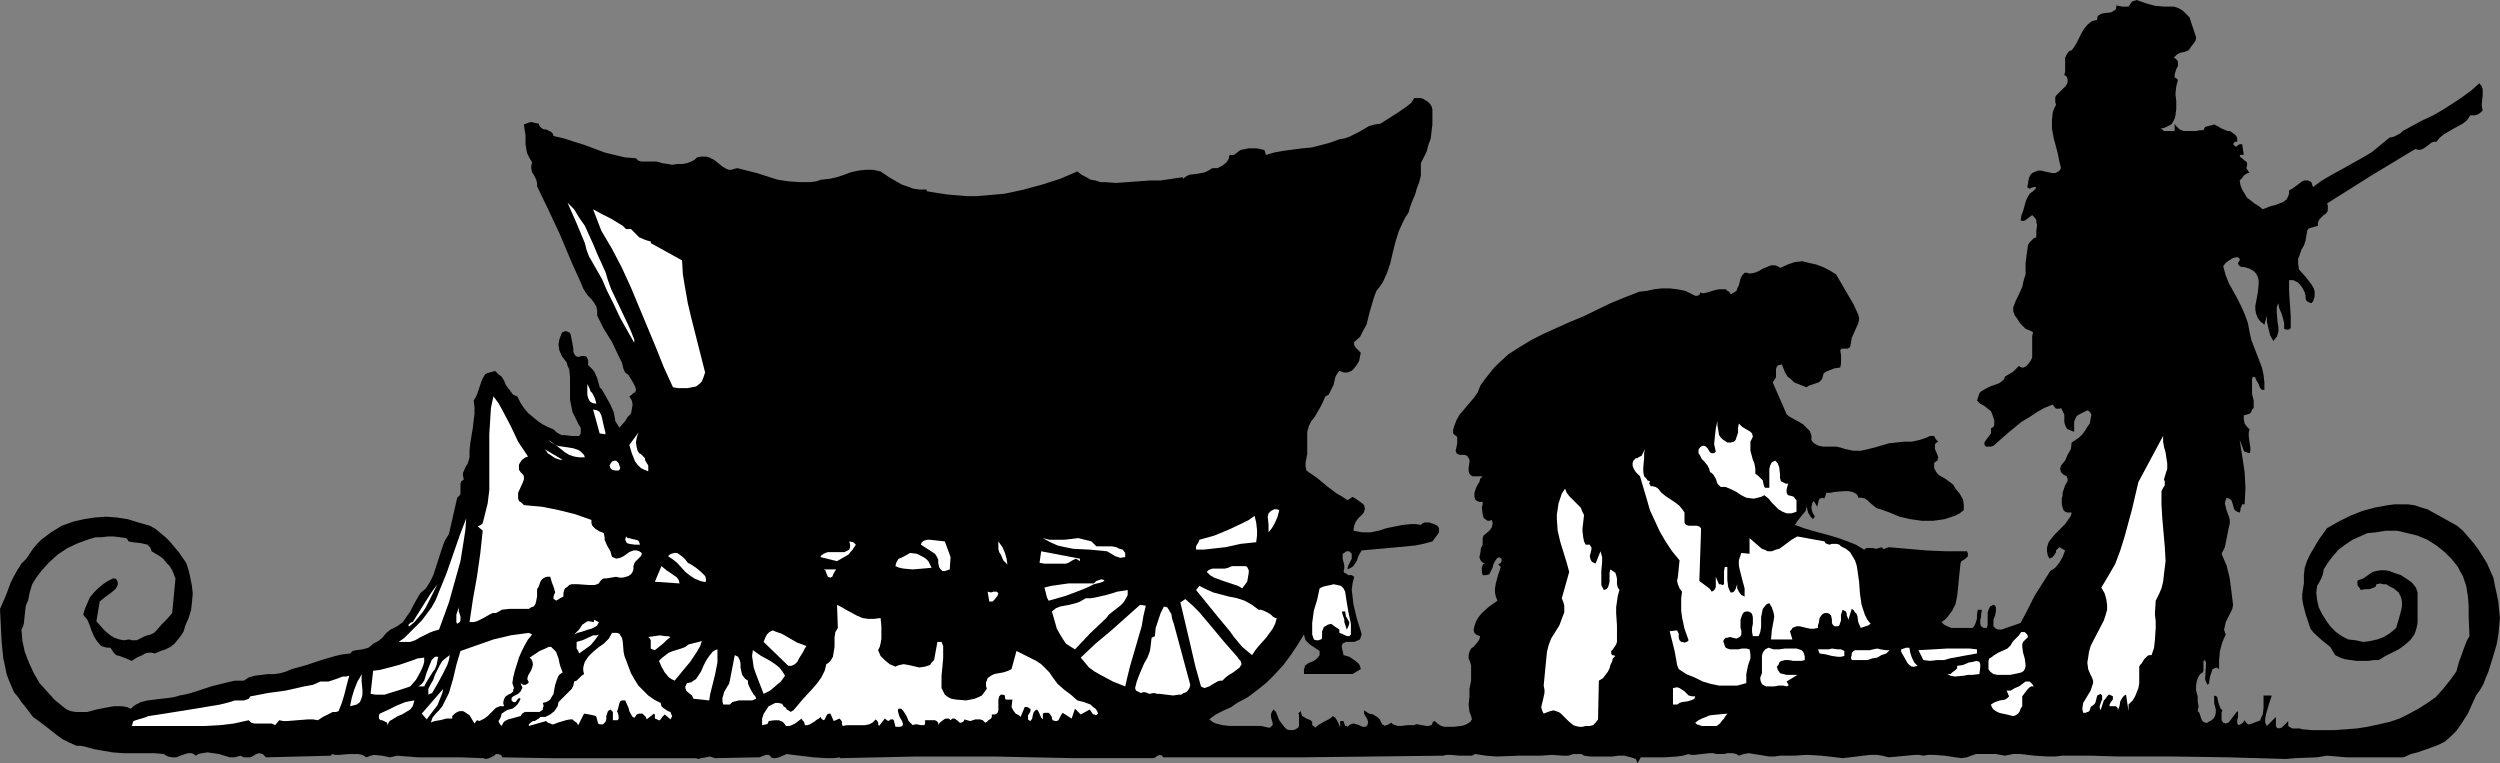 <?xml version="1.0" encoding="UTF-8" standalone="no"?>
<svg
   version="1.0"
   width="129.766mm"
   height="39.608mm"
   id="svg69"
   sodipodi:docname="Covered Wagon.wmf"
   xmlns:inkscape="http://www.inkscape.org/namespaces/inkscape"
   xmlns:sodipodi="http://sodipodi.sourceforge.net/DTD/sodipodi-0.dtd"
   xmlns="http://www.w3.org/2000/svg"
   xmlns:svg="http://www.w3.org/2000/svg">
  <rect width="100%" height="100%" fill="#808080" stroke="none"/>
  <sodipodi:namedview
     id="namedview69"
     pagecolor="#ffffff"
     bordercolor="#000000"
     borderopacity="0.25"
     inkscape:showpageshadow="2"
     inkscape:pageopacity="0.0"
     inkscape:pagecheckerboard="0"
     inkscape:deskcolor="#d1d1d1"
     inkscape:document-units="mm" />
  <defs
     id="defs1">
    <pattern
       id="WMFhbasepattern"
       patternUnits="userSpaceOnUse"
       width="6"
       height="6"
       x="0"
       y="0" />
  </defs>
  <path
     style="fill:#000000;fill-opacity:1;fill-rule:evenodd;stroke:none"
     d="m 426.462,1.293 0.97,0.323 0.808,0.485 0.646,0.647 0.646,0.647 0.323,0.97 0.323,0.97 0.646,1.94 v 0.323 l -0.162,0.485 -0.485,0.647 -0.485,0.647 -0.323,0.485 -0.808,0.323 -0.808,0.162 -0.646,0.323 -0.646,0.647 0.323,0.162 0.323,0.323 0.162,0.323 v 0.323 0.485 l -0.323,0.647 -0.162,0.485 -0.162,0.647 V 15.196 l 0.323,0.162 0.323,0.323 -0.162,0.647 -0.162,0.647 -0.162,1.455 0.162,1.455 v 1.455 l -0.162,1.293 -0.162,0.647 -0.323,0.647 -0.323,0.485 -0.646,0.323 -0.646,0.323 -0.808,0.162 0.323,0.162 0.323,0.323 h 0.646 0.646 0.808 v -1.455 l 0.162,0.323 0.323,0.323 0.485,0.485 0.808,0.323 h 0.808 1.616 l 0.808,-0.162 h 0.646 l 0.162,-0.323 0.162,-0.323 0.646,-0.162 0.646,-0.162 0.485,-0.162 0.646,0.323 0.808,0.485 0.808,0.323 0.323,0.162 h 0.485 l 0.485,0.323 0.646,0.485 0.323,0.485 v 0.485 0.323 h -0.323 -0.162 l -0.323,0.485 0.323,0.323 0.162,0.162 h 0.162 l 0.162,-0.162 0.485,-0.323 h 0.162 0.323 l 0.323,2.102 h -0.162 -0.323 -0.162 l -0.162,0.162 0.162,0.323 0.323,0.162 0.485,0.485 0.323,0.162 0.162,0.323 v 0.485 l -0.162,0.485 0.646,0.97 h -0.323 l -0.323,0.162 -0.485,0.323 -0.323,0.485 -0.485,0.485 0.162,0.97 0.323,0.808 0.485,0.808 0.485,0.808 0.646,0.485 0.808,0.647 0.808,0.485 0.808,0.647 1.616,-0.647 0.808,-0.162 0.808,-0.323 0.808,-0.323 0.646,-0.485 0.323,-0.647 0.162,-0.485 v -0.647 l 0.646,-0.323 0.646,-0.485 1.293,-0.97 0.485,-0.162 h 0.646 l 0.323,0.162 0.323,0.162 0.162,0.485 0.162,0.485 1.778,-1.293 1.939,-1.132 1.778,-0.97 4.04,-2.263 1.939,-1.132 1.778,-1.455 1.778,-1.455 0.808,-0.162 0.646,-0.323 0.646,-0.323 0.485,-0.485 3.878,-2.102 2.101,-0.97 1.939,-1.132 1.778,-1.132 1.939,-1.293 1.778,-1.293 1.616,-1.455 0.485,0.647 0.162,0.485 v 0.808 0.485 l -0.162,1.455 v 0.647 l 0.162,0.808 -0.485,0.485 -0.485,0.323 -0.646,0.162 h -0.808 l -0.646,0.97 -0.808,0.647 -1.778,0.97 -1.939,1.132 -0.808,0.647 -0.646,0.808 h -0.485 l -0.485,0.162 -0.808,0.647 -0.485,0.323 -0.485,0.323 -0.646,0.162 -0.808,-0.162 -8.565,5.173 -8.726,5.497 0.162,0.323 v 0.485 0.647 l -0.323,0.485 -0.485,0.323 -0.485,0.485 -0.323,0.323 -0.323,0.647 v 0.323 0.323 l -0.485,0.162 -0.646,0.162 -0.485,0.162 -0.323,0.162 -0.162,0.323 -0.162,0.97 -0.162,0.97 -0.323,0.97 -0.485,0.808 -0.323,0.97 -0.323,0.808 v 0.97 l 0.162,1.132 1.293,1.455 1.131,1.455 0.485,0.808 0.162,0.647 v 0.97 l -0.162,0.485 -0.162,0.485 -0.162,0.162 -0.162,0.162 -0.485,-0.162 -0.485,-0.323 -0.162,-0.485 v -0.485 l -0.162,-0.647 -0.485,-0.97 -0.808,-0.97 -0.97,-0.485 h -0.808 v 2.263 l 0.323,4.85 v 2.263 l -0.162,0.162 -0.162,0.162 h -0.485 -0.162 l -0.323,-0.162 v -0.323 -0.323 -0.485 l -0.162,-0.647 -0.323,-1.132 -0.485,-1.132 -0.162,-0.97 -0.323,0.808 v 0.97 l 0.162,1.94 0.162,0.97 v 0.97 l -0.323,0.97 -0.323,0.323 -0.323,0.485 -0.646,-1.132 -0.323,-1.293 -0.323,-1.455 V 61.917 l -0.485,1.778 -0.808,-0.647 -0.485,-0.647 -0.323,-0.808 -0.162,-0.808 v -0.808 l 0.162,-0.808 0.323,-1.778 0.162,-1.617 v -0.808 l -0.162,-0.647 -0.323,-0.647 -0.485,-0.485 -0.808,-0.485 -1.131,-0.323 h -0.485 l -0.485,-0.323 -0.162,-0.323 v -0.162 l 0.323,-0.485 v -0.323 l -0.162,-0.162 -0.323,-0.162 -0.808,0.162 -0.808,0.485 -0.646,0.485 -0.485,0.647 0.485,1.778 0.646,1.617 1.616,2.91 0.808,1.617 0.646,1.455 0.646,1.778 0.323,1.778 0.323,1.455 0.485,1.293 1.131,2.91 0.485,1.293 0.323,1.455 0.162,1.455 v 1.455 h -0.485 l -0.323,-0.323 -0.162,-0.323 -0.162,-0.485 -0.485,-0.808 -0.162,-0.485 -0.485,-0.162 -0.162,0.485 v 0.647 1.132 1.132 l 0.323,1.293 v 0.97 0.485 l -0.323,0.323 -0.162,0.485 -0.323,0.323 -0.485,0.162 -0.646,0.162 v 0.323 0.485 l 0.162,0.808 0.485,0.647 0.485,0.485 -0.162,0.647 v 0.647 l 0.162,1.293 0.162,0.97 v 0.647 l -0.162,0.485 -0.485,-0.162 -0.485,-0.162 -0.162,-0.162 -0.162,-0.485 -0.323,-0.808 -0.323,-0.808 0.485,3.072 0.485,3.233 0.162,3.072 -0.162,3.233 h -0.162 -0.323 l -0.162,0.485 -0.162,0.323 v 0.323 l -0.162,0.485 -0.485,-0.162 -0.485,-0.323 -0.162,-0.323 -0.162,-0.647 -0.323,-0.97 -0.485,-0.323 -0.485,-0.162 -0.162,0.485 -0.162,0.647 0.162,0.647 0.162,0.647 0.485,1.293 0.162,0.647 v 0.647 l -0.323,1.455 -0.323,1.617 -0.323,1.617 -0.323,0.647 -0.323,0.647 0.485,1.132 0.485,1.132 0.646,2.587 0.323,2.587 0.323,2.587 -0.162,0.808 -0.323,0.647 -0.646,1.293 -0.323,0.647 -0.162,0.808 -0.162,0.647 0.323,0.97 -0.646,1.455 -0.485,1.778 -0.162,1.778 v 1.778 l -0.485,-0.323 -0.485,0.162 -0.323,0.162 -0.162,0.485 -0.323,0.97 -0.162,0.97 v 0.323 0 l -0.323,0.323 -0.323,-0.647 -0.162,-0.485 0.162,-2.587 v -0.647 l -0.162,-0.485 -0.323,0.162 v 0.323 0.647 0.647 0.323 l -0.162,0.323 -0.485,0.323 -0.323,0.485 -0.323,0.808 -0.162,0.97 v 0.97 l 0.323,1.132 v 0.97 l 0.162,0.97 -0.162,0.97 0.323,0.323 0.162,0.485 0.162,0.485 0.162,0.485 0.323,0.323 0.323,0.162 h 0.485 l 0.162,-0.162 0.323,-0.162 0.323,-0.162 0.323,-0.323 0.323,-0.485 0.162,-0.647 v -0.647 l -0.162,-0.647 -0.162,-0.647 v -0.808 -0.647 l 0.485,0.162 0.162,0.323 0.162,0.808 0.323,0.97 0.162,0.323 0.323,0.323 -0.162,0.485 v 1.455 l 0.323,0.485 0.485,0.162 0.485,-0.162 0.323,-0.323 1.454,-1.94 0.162,0.162 v 0.323 0.647 l -0.162,0.647 v 0.647 l 0.162,0.162 0.162,0.162 0.323,-0.162 0.485,-0.323 0.323,-0.485 0.323,0.485 0.323,0.323 h 0.323 l 0.485,-0.162 0.808,-0.323 0.485,-0.162 0.323,-0.162 0.162,-0.485 0.323,-0.647 0.162,-1.293 v -2.425 h 1.616 l -0.485,1.455 -0.485,1.617 -0.162,0.647 -0.162,0.808 v 0.808 l 0.323,0.647 1.778,-1.778 v 0.647 0.808 0.323 l 0.162,0.323 0.323,0.162 0.646,-0.162 1.293,-1.293 v 0.647 0.323 l 0.485,0.323 0.323,0.162 h 0.97 0.485 l 0.485,0.162 1.939,0.162 h 2.262 2.101 l 2.262,-0.162 2.101,-0.162 2.101,-0.323 2.262,-0.485 2.101,-0.485 1.939,-0.647 1.939,-0.97 1.778,-0.97 1.778,-1.132 1.616,-1.132 1.454,-1.617 1.293,-1.617 1.293,-1.778 0.485,-1.778 0.646,-1.778 0.646,-1.778 0.323,-0.808 0.485,-0.808 -0.162,-3.88 v -2.102 l -0.162,-1.94 -0.323,-1.94 -0.646,-1.94 -0.485,-0.808 -0.485,-0.97 -0.646,-0.808 -0.646,-0.808 -1.293,-1.293 -1.616,-1.293 -1.778,-1.132 -1.939,-0.808 -1.939,-0.485 -2.101,-0.485 h -2.101 l -2.101,0.323 -1.616,0.162 -1.454,0.647 -1.454,0.647 -1.454,0.97 -1.293,0.97 -1.131,1.293 -0.97,1.293 -0.808,1.293 -0.162,0.97 -0.323,0.808 -0.323,0.647 -0.485,0.808 -0.162,1.293 0.162,1.455 0.323,1.455 0.646,1.293 0.808,1.293 0.808,1.132 1.131,1.132 1.131,0.808 1.293,0.647 1.454,0.162 1.454,0.323 1.293,-0.162 1.454,-0.323 1.293,-0.485 1.293,-0.808 1.131,-0.97 0.485,-1.617 0.485,-1.778 0.162,-0.808 v -0.97 l -0.162,-0.808 -0.485,-0.97 -0.97,-0.808 -0.97,-0.485 -0.485,-0.323 h -0.646 l -0.485,-0.162 -0.808,0.162 -0.162,0.485 -0.323,0.162 -0.485,0.162 -0.323,0.162 h -0.97 l -0.808,0.162 -0.162,-0.323 -0.162,-0.162 -0.323,-0.485 v -0.485 -0.323 l 0.162,-0.162 0.485,-0.162 0.485,-0.162 1.616,-1.132 0.323,-0.162 0.485,-0.162 0.97,-0.162 h 0.97 l 0.808,0.162 0.808,0.323 1.454,0.485 1.454,0.97 0.485,0.323 0.323,0.323 0.646,0.808 0.323,0.97 v 0.97 2.102 0.97 0.97 0.97 l -0.162,0.808 -0.162,0.647 -0.323,0.808 -0.808,1.132 -1.131,0.97 -1.131,0.808 -1.293,0.647 -1.293,0.647 -1.293,0.808 h -0.97 l -1.131,0.162 h -2.262 l -1.131,-0.162 -1.131,-0.162 -0.97,-0.323 -0.97,-0.485 -0.485,-0.808 -0.485,-0.808 -1.616,-1.293 -1.616,-1.455 -0.646,-0.808 -0.323,-0.97 -0.646,-1.94 -0.485,-1.94 -0.162,-0.97 v -0.97 l 0.162,-1.132 0.162,-0.97 v -0.808 -0.808 l 0.162,-1.455 0.485,-1.455 0.646,-1.293 1.616,-2.748 0.808,-1.132 0.808,-1.132 2.262,-1.293 2.262,-1.132 2.424,-0.97 2.424,-0.647 2.586,-0.485 1.293,-0.162 h 1.293 1.293 l 1.293,0.162 1.454,0.485 1.131,0.323 2.909,1.617 2.909,1.617 1.131,0.97 1.131,1.293 0.97,1.132 0.97,1.293 0.808,1.293 0.808,1.293 0.646,1.455 0.646,1.455 0.323,1.617 0.323,1.455 0.323,1.617 0.162,1.617 0.162,1.617 -0.162,1.778 -0.162,1.617 -0.323,1.778 -0.808,2.748 -0.808,2.587 -0.485,1.132 -0.485,1.293 -0.646,1.132 -0.808,1.132 -0.808,1.778 -0.808,1.778 -1.131,1.778 -1.131,1.617 -1.131,1.132 -1.131,0.97 -1.293,0.647 -1.293,0.485 -2.747,0.97 -1.293,0.323 -1.454,0.647 h -3.878 -1.939 -1.778 -3.717 l -1.778,-0.162 -1.939,-0.162 -1.939,0.323 -4.202,0.162 -1.939,0.162 -5.656,-0.162 -5.656,-0.162 -10.827,-0.162 h -10.666 l -5.494,-0.162 h -5.494 l -1.454,0.162 h -1.454 l -2.586,-0.162 -2.747,-0.323 h -1.454 l -1.616,0.323 -1.778,-0.323 h -1.939 -1.939 l -0.97,0.323 -0.808,0.323 -1.131,0.162 -1.131,-0.162 -2.101,-0.323 -2.262,-0.162 h -0.97 l -0.97,0.162 -0.808,-0.162 h -0.808 l -1.616,0.162 -1.778,0.162 -1.778,0.162 -1.293,-0.323 -1.131,-0.162 h -1.131 l -1.454,0.162 -2.586,0.323 -1.454,0.162 -1.293,-0.162 -2.909,-0.323 -2.747,-0.162 -2.586,0.162 h -2.747 l -1.131,0.162 h -0.97 l -1.939,-0.323 -2.101,-0.323 -0.97,0.162 -0.97,0.323 -0.485,-0.323 -0.646,-0.162 h -0.646 -0.485 l -0.646,0.162 h -0.646 -0.485 -0.323 l -0.646,-0.162 h -0.808 l -1.454,0.162 -1.454,0.162 h -0.646 l -0.485,-0.162 -1.131,0.323 -1.131,0.162 -2.424,0.162 h -2.262 -2.424 l -0.646,1.132 -0.323,-0.808 v 0 l -0.97,-0.323 -1.293,-0.323 h -1.131 l -1.293,0.162 h -2.909 -1.293 l -1.293,-0.162 -0.485,-0.323 h -0.485 -1.131 l -0.97,0.323 h -0.97 l -2.262,-0.162 -2.262,0.162 h -4.202 l -4.363,0.162 -2.101,-0.162 -2.101,-0.323 -0.646,0.323 h -0.646 -0.808 -0.97 l -1.778,-0.162 h -0.808 l -0.646,0.162 -13.898,0.162 -13.736,0.162 h -27.31 l -0.162,-0.323 -0.485,-0.162 -0.323,0.162 h -0.162 l -0.323,0.323 -0.485,0.162 h -0.323 -0.323 -7.434 -7.595 l -15.514,-0.323 h -7.595 -7.757 l -7.434,0.162 -7.434,0.162 v -0.162 l -1.293,0.162 h -1.293 l -2.586,-0.162 -2.747,-0.323 -2.586,-0.323 -1.454,0.647 -0.808,0.162 h -0.323 l -0.485,-0.162 -0.162,-0.323 -0.323,-0.162 h -0.485 l -0.485,0.162 -0.808,0.323 h -0.485 -0.485 l -7.757,0.162 -0.485,-0.162 -0.485,-0.162 -0.808,0.162 -0.97,0.162 -0.485,0.162 -0.485,-0.162 h -9.534 -9.373 -9.373 l -9.696,-0.162 -0.162,-0.323 -0.162,-0.162 -0.485,-0.162 h -0.485 l -0.323,0.323 -0.97,0.485 -0.646,0.162 -0.485,-0.162 -4.363,-0.162 h -4.202 -4.202 l -2.101,-0.162 -2.101,-0.162 -0.646,0.162 -0.808,0.162 -0.646,-0.162 -0.808,-0.162 -1.616,-0.162 -0.646,0.162 -0.808,0.323 -0.808,-0.485 -0.808,-0.162 h -0.808 -0.97 l -1.939,0.162 h -0.808 l -0.646,-0.162 -0.162,0.323 -12.766,0.323 -0.323,-0.323 -0.323,-0.323 -0.646,-0.162 -0.646,0.162 -0.485,0.323 -0.646,0.323 h -0.646 -0.646 l -0.323,-0.162 -0.323,-0.162 -1.131,0.323 h -0.97 l -2.101,-0.647 -1.131,-0.162 -1.131,-0.162 -1.131,0.162 -0.646,0.162 -0.485,0.323 -0.485,-0.323 -0.323,-0.162 h -0.808 l -1.454,0.485 -0.808,0.323 h -0.808 l -0.808,-0.162 -0.323,-0.162 -0.485,-0.323 -1.778,-0.162 h -2.101 -4.04 l -2.101,-0.162 -1.939,-0.323 -1.778,-0.323 -1.778,-0.485 -0.808,-0.162 h -0.808 l -1.454,-0.647 -1.293,-0.647 -1.131,-0.808 L 8.888,142.425 7.595,141.455 6.464,140.647 5.01,138.707 4.202,137.737 3.555,136.767 2.747,135.797 2.262,134.665 1.778,133.533 1.293,132.24 0.97,130.624 0.646,129.169 0.323,125.935 0.162,122.702 0,119.469 l 1.131,-2.587 0.97,-2.587 0.646,-1.293 0.646,-1.132 0.808,-1.293 0.97,-0.97 0.646,-0.97 0.646,-0.97 0.808,-0.97 0.808,-0.808 1.939,-1.455 2.101,-1.293 2.262,-0.808 2.101,-0.485 2.101,-0.323 2.262,-0.162 2.101,0.162 2.101,0.323 2.101,0.647 2.262,0.647 1.131,0.647 0.97,0.808 0.97,0.808 0.808,0.808 1.778,2.102 1.454,2.102 0.485,1.455 0.323,1.455 0.323,1.617 0.162,1.455 -0.162,1.778 -0.162,1.455 -0.485,1.617 -0.646,1.455 -0.323,1.132 -0.485,0.808 -0.646,0.808 -0.646,0.808 -0.808,0.647 -0.97,0.485 -0.97,0.323 -1.131,0.485 -0.646,-0.162 h -0.646 l -0.646,0.162 -0.485,0.323 -1.131,0.485 -0.97,0.647 -1.131,-0.485 -1.293,-0.485 -0.646,-0.162 -0.485,-0.485 -0.323,-0.485 -0.323,-0.485 h -0.646 l -0.646,-0.162 -0.485,-0.162 -0.323,-0.323 -0.646,-0.808 -0.485,-0.808 -0.485,-1.132 -0.323,-0.97 -0.485,-1.132 -0.808,-0.97 0.323,-1.132 0.485,-1.132 0.485,-1.132 0.808,-0.97 0.808,-0.808 0.97,-0.808 0.97,-0.647 0.97,-0.485 h 0.323 0.162 l 0.323,0.323 0.162,0.485 v 0.323 l -0.162,0.485 -0.323,0.485 -0.97,0.808 -1.131,0.808 -0.97,0.808 -0.646,3.88 1.293,1.455 0.646,0.647 0.808,0.647 0.808,0.485 0.97,0.323 0.808,0.162 1.131,-0.162 0.485,0.162 h 0.485 0.485 l 0.646,-0.323 0.97,-0.485 0.485,-0.162 0.646,-0.162 0.646,-0.323 0.485,-0.485 0.97,-1.132 1.131,-1.132 0.97,-1.132 0.646,-6.79 -0.646,-1.617 -0.485,-0.808 -0.646,-0.647 -0.646,-0.808 -0.646,-0.485 -0.808,-0.485 -0.808,-0.485 -0.162,-0.485 -0.162,-0.323 -0.485,-0.485 -0.646,-0.162 -0.808,-0.162 -1.454,-0.162 -0.808,-0.162 -0.162,-0.323 -0.323,-0.323 -1.131,-0.162 -1.293,-0.162 h -1.131 l -1.293,0.162 h -1.131 l -1.131,0.323 -2.262,0.808 -2.101,0.97 -1.939,1.293 -1.778,1.617 -1.454,1.617 -0.97,1.293 -0.808,1.293 -0.485,1.617 -0.323,1.617 -0.323,0.647 -0.162,0.647 -0.162,1.455 -0.162,1.617 -0.162,0.647 -0.323,0.647 0.162,2.102 0.485,2.263 0.808,2.102 0.97,2.102 1.131,1.94 1.454,1.617 1.454,1.617 1.778,1.455 0.646,0.485 0.808,0.323 0.97,0.162 h 0.808 1.454 l 1.778,-0.485 1.616,-0.323 1.778,-0.323 h 0.808 0.808 l 0.97,0.162 0.808,0.323 0.485,-0.485 0.485,-0.323 0.97,-0.485 1.293,-0.323 1.293,-0.162 1.293,-0.162 1.454,-0.162 1.131,-0.162 1.131,-0.323 1.616,-0.323 1.616,-0.485 1.454,-0.485 1.454,-0.485 3.232,-0.808 1.454,-0.323 h 1.778 l 0.97,-0.647 1.131,-0.323 1.293,-0.162 1.293,-0.162 h 1.293 l 1.131,-0.162 1.131,-0.323 1.131,-0.485 2.909,-0.808 2.909,-0.97 2.747,-0.808 1.454,-0.323 1.454,-0.162 0.485,-0.485 0.646,-0.162 1.293,-0.162 1.131,-0.323 0.485,-0.323 0.485,-0.485 0.97,-0.485 0.808,-0.647 0.808,-0.97 0.808,-0.647 0.646,-0.323 0.646,-0.323 1.131,-0.808 0.646,-0.97 0.808,-1.132 0.646,-1.293 0.646,-1.132 0.646,-1.132 1.131,-0.97 0.808,-1.293 0.646,-1.293 1.778,-5.497 0.485,-1.293 0.808,-1.293 1.616,-7.113 0.485,-0.485 0.162,-0.323 v -0.97 -0.97 l 0.162,-0.485 0.485,-0.323 -0.162,-0.808 v -0.485 l 0.485,-1.132 0.485,-0.808 0.323,-1.132 v -1.455 l 0.162,-1.455 0.485,-2.91 0.323,-2.748 v -1.293 l -0.162,-1.293 0.485,-0.808 0.323,-0.808 0.323,-0.97 0.323,-0.97 0.323,-0.808 0.485,-0.808 0.323,-0.162 0.485,-0.162 0.646,-0.162 0.485,-0.162 0.646,0.647 0.646,0.485 0.485,0.808 0.323,0.808 0.485,0.647 0.485,0.647 0.485,0.647 0.808,0.323 0.646,1.293 0.646,0.97 0.808,0.97 0.97,0.808 0.97,0.808 0.97,0.647 0.97,0.485 1.131,0.485 0.485,0.485 0.485,0.323 0.646,0.323 h 0.646 l 1.293,0.162 h 1.454 l 0.323,-0.485 v -0.647 -0.485 l -0.323,-0.485 -0.485,-0.97 -0.485,-0.97 -0.323,-0.647 -0.162,-0.808 -0.323,-1.617 V 76.951 75.335 73.88 l -0.162,-1.455 -0.323,-0.647 -0.162,-0.647 -0.485,-0.647 -0.485,-0.647 -0.485,-1.132 -0.162,-1.132 0.162,-0.97 0.485,-1.293 0.162,-0.162 0.485,-0.162 h 0.323 l 0.323,0.162 0.323,0.162 0.162,0.485 0.162,0.808 0.162,0.808 0.162,0.97 v 0.647 l 0.323,0.647 0.162,0.162 0.323,0.162 h 0.323 l 0.485,-0.162 h 0.646 l 0.323,0.162 0.162,0.323 0.162,0.323 v 0.97 l 0.323,0.323 0.162,0.162 0.485,0.485 0.323,0.485 0.485,1.132 0.323,1.132 0.162,0.647 0.485,0.485 0.808,1.455 0.808,1.455 0.646,1.455 0.162,0.808 0.162,0.97 0.808,1.293 1.131,-1.293 0.485,-0.808 0.646,-0.647 0.162,-0.808 0.162,-0.97 -0.162,-0.808 -0.485,-0.808 0.485,-0.323 0.323,-0.323 0.323,-0.162 0.162,-0.323 v -0.323 l -0.162,-0.485 -0.323,-0.647 -0.485,-0.808 -0.485,-0.808 -0.646,-0.485 -0.323,-0.647 -0.323,-1.293 -0.646,-1.293 -1.293,-2.748 -1.616,-2.587 -1.293,-2.587 v -0.485 -0.485 l -0.162,-0.808 -0.485,-0.808 -0.485,-0.647 -0.646,-0.647 -0.485,-0.647 -0.485,-0.808 -0.323,-0.808 -2.101,-4.688 -2.101,-5.012 -2.262,-4.85 -2.262,-4.688 v -0.647 l -0.162,-0.647 -0.485,-0.97 -0.323,-0.485 -0.162,-0.647 v -0.647 l 0.162,-0.647 -0.485,-0.808 -0.485,-0.97 -0.162,-0.808 -0.162,-0.97 v -1.778 l -0.162,-0.97 -0.162,-1.132 0.485,-0.162 0.323,-0.162 0.646,-0.162 0.646,0.162 0.808,0.162 0.162,0.485 0.323,0.323 0.485,0.323 h 0.485 l 0.97,0.485 0.323,0.323 0.162,0.485 2.101,0.485 1.939,0.647 2.101,0.647 3.878,1.455 1.939,0.485 2.101,0.485 2.101,0.162 0.485,0.485 0.646,0.162 h 1.454 1.454 l 0.646,0.162 0.485,0.162 1.131,0.162 0.808,0.162 0.97,-0.162 h 0.97 l 0.97,-0.162 0.808,-0.323 0.646,-0.323 0.485,-0.485 0.808,-0.162 h 0.485 0.485 l 0.646,0.162 0.97,0.485 0.808,0.647 0.808,0.647 0.808,0.485 0.485,0.162 h 0.485 l 0.485,-0.162 0.646,-0.162 1.939,0.485 1.939,0.485 4.04,1.293 2.101,0.323 2.262,0.162 h 2.101 l 1.131,-0.162 0.97,-0.323 1.616,-0.162 1.454,-0.323 1.454,-0.485 1.293,-0.485 1.454,-0.323 1.454,-0.162 h 1.454 l 1.454,0.323 1.939,1.293 2.262,1.293 0.97,0.323 1.293,0.485 1.293,0.162 h 1.293 v 0.323 l 1.939,0.323 2.101,0.323 1.939,0.162 1.939,0.162 h 1.939 l 1.939,-0.162 3.555,-0.323 3.717,-0.808 3.555,-0.97 3.555,-1.132 3.394,-1.455 0.808,0.647 0.97,0.485 0.808,0.485 0.97,0.162 0.97,0.323 h 0.97 l 2.101,0.162 2.262,-0.162 2.101,-0.162 2.262,-0.162 h 2.101 l 4.363,-0.647 v 0.323 l 0.646,-0.485 0.646,-0.323 1.454,-0.162 1.616,-0.323 0.646,-0.323 0.808,-0.485 h 0.485 0.485 l 0.97,-0.485 0.808,-0.647 0.485,-0.808 v -0.162 -0.162 l 0.162,-0.323 h 0.485 0.323 l 0.646,-0.485 0.646,-0.485 0.808,-0.162 0.808,-0.162 h 0.808 0.808 l 1.454,0.323 0.323,0.97 1.616,-0.485 1.778,-0.323 3.717,-0.485 1.778,-0.162 1.939,-0.485 1.778,-0.485 1.778,-0.647 0.97,-0.162 0.97,-0.323 1.939,-0.97 1.939,-1.132 1.131,-0.323 1.131,-0.162 1.778,-1.132 1.778,-1.132 1.616,-1.132 0.808,-0.647 0.646,-0.97 h 0.646 0.646 l 0.485,0.162 0.485,0.323 0.323,0.162 0.485,0.485 0.323,0.485 0.162,0.647 v 1.455 1.455 l -0.162,1.293 -0.162,1.455 -0.485,1.293 -0.323,1.293 -1.131,2.263 v 1.293 1.132 l -0.323,1.293 -0.485,1.293 -0.323,1.132 -0.485,1.132 -0.485,1.293 -0.323,1.132 -0.646,0.97 -0.485,0.97 -0.808,1.778 -0.646,2.102 -0.485,1.94 -0.485,2.102 -0.646,1.94 -0.808,1.778 -0.646,0.97 -0.646,0.808 -0.485,1.293 -0.808,2.748 -0.323,1.293 -0.323,1.293 -0.646,1.132 -0.646,1.293 -1.131,0.97 v 0.323 0.323 l 0.323,0.485 0.485,0.485 0.485,0.485 -0.162,0.808 -0.162,0.808 -0.485,0.808 -0.485,0.647 -0.485,0.485 -0.808,0.323 h -0.808 l -0.808,-0.323 -0.485,0.647 -0.323,0.647 -0.323,1.455 -0.323,0.647 -0.323,0.647 -0.323,0.647 -0.646,0.323 -0.485,1.132 -0.485,0.97 -1.131,1.94 -0.646,0.808 -0.485,0.97 -0.323,1.132 v 1.293 0.808 0.647 1.617 l -0.323,1.617 v 0.808 l 0.162,0.808 2.101,1.455 1.939,1.617 1.939,1.455 1.131,0.647 0.97,0.647 0.97,-0.647 0.323,0.162 0.485,0.323 1.131,0.808 0.323,0.323 0.162,0.647 -0.162,0.647 -0.162,0.323 -0.323,0.323 -0.646,0.647 -0.485,0.647 -0.323,0.808 -0.162,0.97 0.808,0.162 0.97,0.162 h 1.616 l 1.616,-0.323 1.454,-0.485 1.616,-0.323 1.616,-0.323 1.616,-0.162 h 0.97 l 0.97,0.162 0.323,-0.323 0.485,-0.162 h 0.808 l 0.97,0.323 0.646,0.323 0.323,0.485 v 0.485 0.323 l -0.323,0.485 -0.485,0.647 -0.485,0.647 -1.778,0.485 -1.616,0.323 -3.394,0.323 -3.555,0.323 -3.555,0.323 -0.646,1.132 -0.162,0.485 -0.162,0.485 -0.646,0.97 -0.485,0.323 -0.646,0.323 v -0.323 l 0.162,-0.485 0.485,-0.97 0.162,-0.323 v -0.485 -0.485 l -0.485,-0.485 h -0.485 l -0.323,0.162 -0.162,0.162 -0.323,0.162 v 0.485 0.485 l 0.162,0.647 0.162,0.647 v 0.647 l -0.162,0.485 0.162,0.323 0.323,0.162 0.485,0.323 h 0.646 l 0.485,0.323 -0.323,1.293 -0.162,1.293 0.162,1.293 0.162,1.455 0.646,2.748 0.808,2.587 0.162,0.647 -0.162,0.485 -0.162,0.485 -0.323,0.162 -0.808,0.323 h -0.808 -0.808 l -0.323,0.162 -0.323,0.162 -0.162,0.323 v 0.485 l 0.162,0.647 0.162,0.808 1.131,0.323 0.97,0.647 0.808,0.647 0.323,0.485 0.162,0.647 -1.616,0.97 h -9.534 v -0.485 -0.485 l 0.162,-0.323 v -0.323 l 0.646,-0.485 1.131,-0.485 0.646,-0.485 0.485,-0.647 v -0.323 -0.485 l -0.97,-0.647 -0.97,-0.647 -0.323,-0.323 -0.485,-0.485 -0.162,-0.485 -0.162,-0.647 -1.293,2.102 -1.293,1.94 -1.454,1.94 -1.616,1.778 -1.616,1.617 -1.778,1.455 -1.939,1.455 -2.101,1.132 -0.485,0.323 -0.646,0.485 -1.454,0.647 -1.616,0.808 -0.646,0.485 -0.646,0.485 0.646,0.485 0.646,0.323 1.293,0.323 1.454,0.162 h 1.454 1.616 1.454 1.616 l 1.454,0.323 h 0.323 l 0.162,-0.162 0.323,-0.323 v -0.485 l -0.162,-0.485 -0.162,-0.647 v -0.485 l 0.162,-0.485 0.323,-0.485 0.485,0.485 0.323,0.808 0.323,0.808 0.485,0.647 0.485,0.647 0.485,0.485 0.485,0.162 h 0.323 0.485 l 0.485,-0.162 0.485,-0.323 0.162,-0.323 v -0.647 -0.323 -0.485 -0.808 l -0.162,-0.162 0.485,-0.485 0.162,0.647 0.162,0.323 0.808,0.485 0.808,0.323 0.323,0.323 v 0.647 l 0.646,0.485 0.323,-0.323 0.485,-0.323 0.808,-0.485 0.97,-0.485 0.485,-0.323 0.323,-0.323 0.485,0.323 0.323,0.485 0.323,0.647 0.162,0.323 v 0.323 l 0.162,-0.162 v -0.323 -0.323 -0.323 h 0.323 0.323 l 0.162,0.485 0.162,0.485 h 0.323 l 0.162,0.162 0.323,-0.323 0.323,-0.162 0.485,-0.162 0.646,0.162 0.485,0.162 0.646,0.323 h 0.485 0.162 l 0.162,-0.162 0.162,-0.162 0.162,-0.485 -0.162,-0.647 -0.646,-1.132 v -0.647 l 0.485,0.323 0.485,0.323 0.808,0.162 0.485,0.323 0.323,0.162 0.485,0.485 0.323,0.647 0.162,0.323 0.323,0.162 0.162,0.162 0.323,-0.162 0.485,-0.162 0.485,-0.323 0.323,0.323 0.485,0.162 0.485,0.162 h 0.646 l 1.293,-0.162 h 1.293 l 0.323,-0.162 h 0.323 l 0.808,0.162 0.97,0.162 h 0.323 l 0.646,-0.162 0.162,-0.323 v -0.162 l 0.323,-0.323 0.323,0.162 0.323,0.323 0.485,0.323 0.323,0.162 0.485,0.162 h 0.485 1.454 l 1.454,-0.162 0.646,-0.162 0.646,-0.323 0.485,-0.323 0.323,-0.485 -0.162,-0.647 -0.323,-0.808 -0.162,-1.455 0.162,-1.617 v -1.455 l 0.323,-1.617 v -1.617 -1.293 l -0.162,-0.647 -0.323,-0.808 v -0.647 l 0.162,-0.647 0.323,-0.647 0.485,-0.323 0.808,-0.97 0.323,-0.485 0.162,-0.647 -0.485,-0.162 -0.323,-0.162 -0.323,-0.323 -0.162,-0.485 0.162,-0.808 0.323,-0.97 0.485,-0.808 0.646,-0.808 1.454,-1.293 1.616,-1.132 -0.323,-0.808 -0.162,-0.808 v -0.808 l 0.162,-0.97 0.485,-1.778 0.485,-1.455 -0.485,-0.485 0.162,-0.162 h 0.162 l 0.162,-0.162 0.162,-0.323 v -0.485 l -0.323,-0.162 -0.162,-0.162 -0.485,0.323 -0.323,0.485 -0.323,0.647 -0.162,0.647 -0.323,0.647 -0.323,0.647 -0.646,0.162 h -0.162 -0.485 l -0.162,-0.647 v -0.808 -0.162 l 0.162,-0.323 0.162,-0.323 h 0.323 l -0.323,-0.162 -0.323,-0.162 -0.323,-0.485 -0.162,-0.485 0.162,-0.647 0.162,-1.132 0.323,-0.647 v -0.647 -0.647 l 0.162,-0.485 0.97,-0.808 0.323,-0.323 0.323,-0.485 0.162,-0.647 v -0.323 l -0.162,-0.485 -0.485,0.162 h -0.323 l -0.485,-0.323 -0.323,-0.323 -0.162,-0.647 -0.162,-1.293 0.162,-0.647 v -0.485 h -0.646 l -0.485,-0.162 -0.323,-0.323 -0.162,-0.485 v -0.323 -0.485 l 0.323,-0.97 0.323,-0.647 0.323,-0.485 0.162,-0.647 0.485,-0.485 h -0.97 -0.323 -0.323 -0.323 l -0.323,-0.162 -0.323,-0.323 -0.162,-0.485 v -0.808 l 0.162,-0.97 v -0.485 l -0.162,-0.323 -0.323,-0.485 -0.485,-0.162 h -0.646 -0.323 l -0.323,-0.162 -0.323,-0.162 V 88.753 l -0.162,-0.323 0.162,-0.647 0.162,-0.808 V 86.166 85.843 l -0.162,-0.323 -0.323,-0.162 -0.323,-0.323 v -0.647 l 0.162,-0.647 0.485,-1.293 0.646,-1.132 0.97,-1.132 1.778,-2.102 0.808,-1.132 0.485,-1.293 0.808,-1.132 1.778,-2.263 0.97,-0.97 1.939,-1.778 2.262,-1.455 2.424,-1.455 2.262,-1.132 5.01,-2.263 2.747,-1.132 5.333,-2.587 2.747,-1.132 2.909,-1.132 1.454,-0.162 1.454,-0.323 1.454,-0.162 h 1.616 l 1.454,0.162 1.616,0.323 0.97,0.485 0.323,0.162 0.323,0.162 0.323,0.162 h 0.323 l 0.485,-0.162 0.162,-0.485 0.646,0.162 0.646,-0.162 1.616,-0.485 0.808,-0.162 h 0.808 0.485 l 0.323,0.323 0.323,0.162 0.323,0.485 0.646,-0.323 0.485,-0.323 0.162,-0.485 0.323,-0.647 0.162,-0.647 0.162,-0.647 0.323,-0.647 0.485,-0.485 h 0.485 l 0.485,0.162 0.97,-0.162 0.808,-0.323 0.808,-0.485 0.808,-0.323 0.808,-0.323 h 0.485 0.323 l 0.485,0.162 0.485,0.323 0.808,-0.323 0.646,-0.323 1.454,-0.485 1.454,-0.162 1.293,0.323 1.454,0.323 1.293,0.485 1.293,0.647 1.293,0.808 1.131,1.94 1.131,1.94 1.131,1.94 0.97,2.102 0.162,0.808 -0.162,0.808 -0.646,1.455 -0.646,1.455 -0.162,0.97 -0.162,0.808 -0.162,0.162 -0.323,0.162 h -1.131 l -0.162,0.162 -0.162,0.162 0.162,0.97 v 0.808 0.808 l -0.162,0.808 -1.131,0.162 -0.808,0.323 -0.808,0.323 -0.485,0.323 -0.162,0.485 -0.162,0.647 -0.323,0.323 -0.323,0.323 -0.485,0.162 -0.485,0.162 -0.97,0.323 -0.485,0.323 -0.808,-0.323 -0.808,-0.323 -0.808,-0.323 -0.646,-0.647 -0.646,-0.485 -0.485,-0.808 -0.323,-0.808 -0.323,-0.808 -0.323,0.162 h -0.323 l -0.323,0.323 -0.162,0.485 v 0.647 0.97 l -0.323,0.485 -0.323,0.485 2.747,6.305 0.646,0.485 1.778,0.97 0.808,0.485 0.646,0.647 0.646,0.647 0.323,0.808 v 0.485 0.485 l 0.323,0.485 0.485,0.323 0.646,0.323 0.808,0.162 h 0.808 0.808 0.97 l 0.808,0.162 0.97,0.323 0.808,0.162 0.808,0.162 h 1.454 l 1.454,-0.323 1.293,-0.323 2.747,-0.808 1.454,-0.162 1.454,-0.162 h 0.808 0.808 l 1.454,-0.323 1.454,-0.485 0.646,-0.323 h 0.808 l 0.162,0.323 0.162,0.323 0.485,0.485 -0.323,0.162 -0.323,0.323 v 0.485 0.485 l 0.485,1.132 0.162,0.485 -0.162,0.647 -0.323,0.162 -0.323,0.323 v 0.485 0.485 l 0.323,0.647 0.485,0.647 0.808,0.485 0.323,0.162 0.485,0.323 0.646,0.485 0.646,0.485 0.485,0.808 0.808,0.97 0.646,1.132 0.162,0.97 v 0.647 0.485 l -0.808,0.647 -0.97,0.485 -0.97,0.323 -0.97,0.323 -1.131,0.162 -1.131,0.162 h -2.262 l -2.262,-0.323 -2.101,-0.485 -1.939,-0.808 -1.778,-0.647 -0.646,-0.162 -0.485,-0.323 -0.97,-0.808 -0.485,-0.485 -0.485,-0.323 -0.646,-0.162 h -0.646 l -0.162,-0.485 -0.323,-0.323 -0.646,-0.323 -0.808,-0.162 h -0.808 l -1.939,0.162 -0.808,0.162 h -0.808 l -0.162,0.647 -0.162,0.323 v 0.162 l -0.485,-0.162 -0.323,0.162 h -0.162 l -0.162,0.323 -0.162,0.647 -0.162,0.647 -0.646,-1.132 v 0 l -0.162,0.162 -0.162,0.323 -0.162,0.808 0.162,0.808 0.323,0.647 0.162,0.162 v 0.162 0 l -0.323,0.485 -0.485,-0.485 -0.485,-0.808 -0.162,-0.647 -0.162,-0.808 v 0.485 l -0.162,0.647 -0.808,0.97 -0.646,0.808 -0.646,0.97 1.778,0.647 1.616,0.485 3.555,0.97 1.616,0.485 1.778,0.647 1.616,0.647 1.616,0.97 0.485,-0.323 h 0.323 0.808 l 0.808,0.162 0.485,-0.162 0.646,-0.162 v 0.162 l 0.162,0.162 h 0.323 l 0.323,-0.162 0.485,-0.162 3.717,0.323 3.717,0.323 3.878,0.162 h 4.04 l 0.162,0.485 v 0.485 l -0.162,0.162 -0.323,0.323 -0.485,0.323 -0.323,0.162 -0.162,0.485 -0.323,3.072 -0.162,1.778 -0.162,1.455 -0.323,1.617 -0.646,1.293 -0.485,0.647 -0.485,0.647 -0.485,0.485 -0.646,0.485 0.485,0.485 0.646,0.323 0.808,0.323 h 0.808 1.778 0.808 0.808 l 0.323,-0.485 0.162,-0.323 0.323,-0.97 v -0.323 -0.485 l 0.162,-0.97 h 0.808 l -0.162,0.97 v 0.485 l -0.162,0.485 v 0.485 0.323 l 0.162,0.485 0.485,0.323 h 0.646 l 0.162,-0.647 v -1.132 -0.647 -0.647 l 0.162,-0.485 0.323,-0.647 0.646,-0.323 0.323,0.162 0.162,0.323 v 0.323 0.485 l -0.162,0.808 -0.323,0.808 v 0.808 0.323 0.162 l 0.323,0.323 0.162,0.162 0.485,0.162 h 0.646 l 3.717,-1.293 1.454,-2.748 1.293,-2.587 3.07,-4.85 0.485,-0.323 0.485,-0.323 0.808,-0.97 0.646,-1.132 0.485,-1.293 -1.131,-0.647 -0.646,0.647 v 0.323 l -0.162,0.323 -0.485,0.647 -0.323,0.162 -0.323,0.162 -0.323,-0.647 -0.162,-0.808 v -0.647 l 0.162,-0.647 0.162,-0.485 0.485,-0.647 0.808,-0.97 0.97,-0.97 0.97,-0.97 0.808,-1.132 0.323,-0.485 0.162,-0.647 h -0.808 l -0.485,-0.162 -0.323,-0.323 -0.162,-0.485 -0.162,-0.647 v -0.647 -0.485 l 0.162,-0.647 v -0.485 l 0.162,-0.485 0.162,-0.485 0.162,-0.485 0.485,-0.808 v -0.485 l -0.162,-0.485 -0.646,-0.323 -0.485,-0.485 -0.162,-0.647 0.162,-0.647 0.808,-0.97 0.485,-1.132 0.646,-1.132 0.162,-1.293 1.454,-0.97 0.646,-0.647 0.485,-0.647 0.485,-0.808 0.485,-0.647 0.162,-0.97 0.162,-0.808 -0.323,-0.485 -0.162,-0.162 -0.323,-0.162 -0.323,0.162 -0.646,0.323 -0.323,0.162 -0.323,0.162 -0.485,0.323 -0.162,0.323 -0.162,0.323 -0.162,0.485 v 1.94 l -0.485,-0.162 -0.323,-0.162 -0.485,-0.162 -0.162,-0.162 -0.323,-0.647 -0.162,-0.647 v -0.647 -0.808 l -0.323,-0.647 -0.323,-0.647 -0.162,0.162 h -0.162 -0.646 l -0.323,-0.323 -0.323,-0.485 -1.616,0.647 -1.454,0.808 -1.454,0.97 -1.616,0.97 -2.747,2.263 -2.747,2.425 -0.485,0.162 h -0.485 -0.485 l -0.162,-0.162 -0.162,-0.162 v -0.485 l 0.323,-0.485 0.485,-0.647 0.485,-0.647 v -0.485 -0.485 l 0.485,-0.323 0.162,-0.323 V 82.933 82.448 l -0.323,-0.97 -0.323,-0.808 -0.808,-0.647 -0.646,-0.485 -0.646,-0.323 -0.646,-0.647 0.162,-0.485 0.162,-0.485 0.162,-0.485 0.323,-0.323 0.808,-0.485 0.97,-0.485 1.778,-0.647 0.646,-0.485 0.323,-0.323 0.162,-0.485 0.808,-0.485 0.808,-0.485 0.485,-0.485 0.646,-0.647 0.162,0.162 0.323,0.162 h 0.485 l 0.485,-0.323 0.323,-0.323 0.485,-0.647 0.323,-0.647 V 69.353 68.545 67.737 65.958 l 0.162,-0.808 -0.646,-0.323 -0.808,-0.323 -0.485,-0.485 -0.646,-0.647 -0.485,-0.808 -0.485,-0.647 -0.323,-0.808 v -0.808 l 0.485,-1.293 0.646,-1.293 0.646,-1.455 0.162,-0.808 0.162,-0.647 0.323,-0.97 v -1.132 -1.132 l 0.162,-1.293 0.162,-1.132 0.162,-1.132 0.323,-0.485 0.323,-0.323 0.485,-0.485 0.485,-0.162 v -0.647 -0.647 l 0.162,-1.132 -0.162,-0.485 v -0.485 l -0.323,-0.485 -0.485,-0.485 -0.646,0.485 -0.646,0.485 -0.323,0.162 h -0.162 -0.323 l -0.162,-0.162 0.162,-0.97 0.323,-0.808 0.485,-1.778 0.323,-0.808 0.485,-0.808 0.646,-0.485 0.646,-0.647 -0.162,-0.162 h -0.323 l -0.485,0.162 -0.323,0.162 -0.323,-0.162 -0.162,-0.162 0.162,-0.808 0.162,-0.97 0.162,-0.323 0.162,-0.323 0.323,-0.323 0.323,-0.162 0.808,-0.323 h 0.646 l 0.646,0.162 0.808,0.162 0.646,0.162 h 0.646 l 0.646,-0.323 0.162,-0.162 0.323,-0.485 -0.323,-1.293 -0.323,-1.617 -0.808,-3.072 -0.323,-1.778 v -1.617 l 0.162,-1.617 0.323,-0.808 0.323,-0.647 -0.162,-0.485 v -0.485 -0.485 l 0.162,-0.323 0.646,-0.647 1.293,-1.293 0.323,-0.647 v -0.323 -0.323 l -0.162,-0.485 -0.485,-0.323 0.162,-0.647 V 13.418 11.316 l 0.323,-0.647 0.323,-0.485 0.162,-0.162 0.485,-0.162 0.485,-0.647 0.485,-0.808 0.485,-0.97 0.485,-0.97 0.485,-0.808 0.646,-0.808 0.808,-0.647 0.485,-0.162 0.646,-0.162 V 3.395 l 0.162,-0.323 0.323,-0.162 0.162,-0.162 0.646,-0.162 1.454,-0.162 0.485,-0.323 0.323,-0.162 0.162,-0.323 V 1.293 l 0.162,-0.485 V 1.132 h 0.323 l 0.646,0.162 h 0.646 0.646 l 0.323,-0.485 0.323,-0.485 0.485,-0.162 L 419.19,0 l 1.778,0.647 1.778,0.485 1.778,0.162 h 0.97 z"
     id="path1" />
  <path
     style="fill:#ffffff;fill-opacity:1;fill-rule:evenodd;stroke:none"
     d="m 118.776,53.349 0.485,1.617 0.646,1.778 1.616,3.395 1.616,3.395 0.646,1.455 0.646,1.617 v 0.647 l -0.646,-1.132 -0.646,-1.132 -1.454,-2.587 -1.293,-2.748 -1.293,-2.587 -0.485,-1.132 -0.485,-1.132 -2.586,-4.527 -0.485,-1.293 -0.323,-1.293 -0.808,-1.94 -0.808,-1.94 -1.778,-4.042 1.293,1.293 0.97,1.617 1.131,1.617 0.808,1.778 0.808,1.778 0.808,1.94 z"
     id="path2" />
  <path
     style="fill:#ffffff;fill-opacity:1;fill-rule:evenodd;stroke:none"
     d="m 122.816,44.942 h 0.97 l 0.808,0.808 0.808,0.808 1.131,0.485 0.485,0.162 0.646,0.162 v 0.323 l 6.141,3.395 0.162,2.748 0.485,2.91 0.485,2.748 0.646,2.748 2.747,10.831 -0.323,0.97 -0.323,0.808 -0.485,0.485 -0.646,0.485 -0.808,0.162 -0.808,0.162 h -0.97 -0.97 l -0.97,-0.162 -1.778,-3.88 -1.616,-4.042 -3.232,-7.76 -1.616,-3.88 -1.778,-3.88 -1.939,-3.718 -2.101,-3.557 -1.616,-4.203 1.778,0.97 1.616,0.808 1.616,0.97 0.808,0.485 z"
     id="path3" />
  <path
     style="fill:#ffffff;fill-opacity:1;fill-rule:evenodd;stroke:none"
     d="m 116.998,79.215 -0.808,-0.162 -0.485,-0.323 -0.323,-0.647 -0.162,-0.647 V 75.335 l 0.485,0.97 0.162,0.485 0.323,0.323 0.485,0.97 0.162,0.485 z"
     id="path4" />
  <path
     style="fill:#ffffff;fill-opacity:1;fill-rule:evenodd;stroke:none"
     d="m 103.585,89.561 -0.485,0.162 -0.485,0.323 -0.323,0.323 -0.323,0.485 -0.162,0.323 v 0.485 0.485 l 0.323,0.485 0.485,0.485 0.162,0.323 v 0.323 0.323 l -0.323,0.808 -0.808,1.778 v 0.808 0.323 l 0.162,0.485 0.485,0.323 0.485,0.485 3.555,0.323 3.232,0.647 3.232,0.808 3.232,1.132 v 0.647 l 0.162,0.485 0.323,0.323 0.323,0.323 0.808,0.485 0.808,0.323 0.162,0.808 v 0.485 l 0.485,1.132 0.646,1.132 0.323,1.132 0.485,0.162 0.323,0.162 0.808,-0.162 0.646,-0.323 1.131,-0.808 0.808,-0.323 h 0.646 l 0.485,0.162 0.485,0.323 v 0.323 l -0.162,0.323 -0.485,0.485 -0.646,0.647 -0.162,0.323 -0.162,0.485 v 0.647 l -0.162,0.485 -0.323,0.485 -0.485,0.323 -0.485,0.162 -0.646,0.162 h -0.646 l -0.646,-0.162 -0.97,0.162 -0.97,0.162 h -0.485 l -0.323,0.162 -0.323,0.323 -0.323,0.485 -0.323,0.162 -0.485,0.162 h -1.131 l -2.262,-0.162 h -1.131 l -0.485,0.162 -0.323,0.323 -0.485,0.323 -0.162,0.323 -0.162,0.647 v 0.647 l -0.646,0.323 -0.485,0.323 -0.323,0.162 -0.162,-0.162 -0.323,-0.162 v -0.485 l 0.162,-0.485 0.162,-0.323 -0.323,-1.132 -0.323,-0.808 -0.323,-1.132 h -0.646 l -0.485,0.162 -0.485,0.323 -0.323,0.485 -0.323,0.97 -0.323,0.485 v 0.485 0.97 l -0.162,0.808 -0.162,0.647 -0.323,0.485 -0.485,0.162 -0.485,0.323 h -1.131 -2.747 l -1.454,0.162 -0.485,0.323 -0.646,0.323 h -0.646 l -0.646,0.323 -1.131,0.647 -1.293,0.647 -0.646,0.162 h -0.808 l 0.646,-4.365 0.808,-4.527 0.646,-4.527 0.485,-4.527 -0.97,-0.808 0.646,-0.323 0.323,-0.323 0.162,-0.647 0.162,-0.647 0.323,-1.293 0.162,-0.647 0.162,-0.647 0.323,-2.587 V 93.441 85.196 l 0.162,-2.587 0.162,-2.587 0.485,-2.263 0.97,1.293 0.808,1.455 1.616,3.072 1.454,3.072 0.97,1.455 z"
     id="path5" />
  <path
     style="fill:#ffffff;fill-opacity:1;fill-rule:evenodd;stroke:none"
     d="m 118.776,84.873 v 0.323 l -1.131,-0.162 -1.293,-4.688 0.808,0.162 0.485,0.323 0.323,0.647 0.162,0.647 0.323,1.455 0.162,0.647 z"
     id="path6" />
  <path
     style="fill:#ffffff;fill-opacity:1;fill-rule:evenodd;stroke:none"
     d="m 337.905,86.166 0.485,0.323 0.485,0.323 h 0.646 l 0.646,-0.162 0.323,-0.323 0.162,-0.485 0.323,-0.97 v -0.97 l 0.162,-0.808 0.323,0.323 0.323,0.323 0.808,0.485 0.808,0.485 0.323,0.323 0.162,0.647 -0.485,0.97 v 0.97 0.808 l 0.485,1.778 0.323,0.808 0.162,0.97 v 0.97 l 0.485,0.323 0.323,0.323 0.323,0.323 0.323,0.323 0.162,0.808 0.162,0.485 0.162,0.162 h 0.808 v -0.647 -0.647 -1.778 -0.647 l 0.162,-0.647 0.323,-0.647 0.323,-0.162 0.323,-0.162 0.323,0.323 0.162,0.162 0.323,0.808 0.162,1.455 v 0.647 l 0.162,0.647 0.323,0.162 0.323,0.162 0.323,0.162 h 0.485 l -0.162,0.485 -0.162,0.647 v 0.647 l 0.162,0.323 0.162,0.162 0.646,0.162 0.485,0.162 0.162,0.323 0.323,0.323 v 0.97 1.293 l -0.485,0.162 -0.485,0.162 h -0.646 -0.323 l -0.808,-0.323 -0.808,-0.485 -0.646,-0.647 -0.646,-0.647 -0.646,-0.808 -0.808,-0.647 -0.646,0.323 -0.646,0.162 -0.646,0.162 h -0.485 l -1.131,-0.162 -0.97,-0.485 -0.97,-0.647 -0.97,-0.485 -1.131,-0.485 h -0.97 l -0.323,-0.323 -0.323,-0.323 -0.323,-0.97 -0.485,-0.808 -0.323,-0.323 -0.323,-0.162 -0.162,-0.647 -0.323,-0.647 -0.646,-0.808 -0.485,-0.485 -0.323,-0.647 -0.323,-0.485 v -0.647 l 0.162,-0.323 0.323,-0.323 0.323,-0.162 h 0.323 l 0.323,0.162 0.323,0.323 0.485,0.808 0.323,0.162 h 0.323 0.162 l 0.323,-0.323 -0.323,-1.455 0.162,-1.617 0.162,-1.455 0.323,-1.455 v 0.808 l 0.162,0.97 0.162,0.97 0.323,0.485 z"
     id="path7" />
  <path
     style="fill:#ffffff;fill-opacity:1;fill-rule:evenodd;stroke:none"
     d="m 125.401,88.915 0.323,0.162 0.323,0.323 0.485,0.485 v 0.323 l 0.162,0.323 0.485,0.808 v 1.132 l -0.808,-0.323 -0.646,-0.323 -0.646,-0.647 -0.485,-0.647 -0.646,-1.617 -0.485,-1.617 1.778,-2.425 -0.323,0.97 -0.162,0.97 0.162,0.97 0.162,0.647 z"
     id="path8" />
  <path
     style="fill:#ffffff;fill-opacity:1;fill-rule:evenodd;stroke:none"
     d="m 424.523,94.088 0.162,0.323 v 0.162 0.647 l -0.323,0.485 -0.323,0.647 v 1.293 1.293 l 0.162,2.748 0.485,5.497 0.162,2.91 -0.162,1.293 -0.162,1.293 -0.162,1.455 -0.323,1.293 -0.485,1.132 -0.646,1.293 -0.162,2.587 0.162,1.455 v 1.293 l -0.162,2.425 -0.162,1.455 -0.485,1.455 h -0.485 l -0.323,0.162 -0.646,0.647 -0.485,0.808 -0.323,0.323 -0.162,0.323 v 1.132 1.132 0.97 l -0.162,0.97 -0.323,0.808 -0.323,0.808 -0.485,0.808 -0.808,0.808 v 1.293 l -0.485,-3.233 -0.323,0.162 -0.323,0.323 -0.485,0.808 -0.162,0.97 -0.323,0.808 v -0.323 l -0.162,-0.323 -0.323,-0.162 h -0.485 -0.646 v -0.323 l 0.162,-0.323 0.323,-0.485 0.162,-0.162 v -0.323 -0.323 l -0.323,-0.162 -0.323,-0.162 h -0.162 l -0.323,0.323 -0.323,0.485 -0.323,0.323 -0.646,1.94 -0.162,-0.485 V 138.545 l 0.323,-0.97 0.162,-0.323 v -0.323 -0.485 l -0.323,-0.323 -0.323,0.162 -0.323,0.162 -0.162,0.647 -0.162,0.647 -0.162,0.323 -0.162,0.162 -0.646,0.485 -0.162,0.647 -0.323,0.323 h -0.162 l -0.323,0.162 h -0.485 l -0.162,-0.647 v -0.323 l 0.162,-0.97 0.485,-0.808 0.485,-0.808 0.485,-0.808 0.323,-0.97 0.162,-0.485 v -0.485 l -0.162,-0.485 -0.323,-0.647 -0.485,-1.132 -0.162,-1.293 0.162,-0.97 0.162,-1.132 0.323,-1.132 0.485,-0.97 2.101,-4.042 0.323,-0.97 0.323,-1.132 v -0.97 l -0.162,-1.132 -0.323,-1.132 -0.646,-1.132 1.454,-2.425 1.293,-2.263 0.97,-2.587 0.808,-2.587 1.454,-5.335 1.293,-5.497 4.848,-9.053 v 1.132 l 0.162,0.97 0.323,1.132 0.162,1.132 0.162,0.97 v 1.132 l -0.323,0.97 z"
     id="path9" />
  <path
     style="fill:#ffffff;fill-opacity:1;fill-rule:evenodd;stroke:none"
     d="m 114.736,89.723 h -1.131 l -0.97,-0.162 -0.97,-0.323 -0.808,-0.485 -1.616,-1.293 -1.616,-1.132 0.323,0.323 0.485,0.323 0.97,0.485 0.97,0.162 1.131,0.162 0.97,0.162 0.97,0.323 0.485,0.323 0.323,0.323 0.323,0.323 z"
     id="path10" />
  <path
     style="fill:#ffffff;fill-opacity:1;fill-rule:evenodd;stroke:none"
     d="m 110.373,90.208 h -0.485 l -0.485,-0.162 -0.485,-0.162 -0.485,-0.323 -0.97,-0.647 -0.323,-0.485 -0.323,-0.323 z"
     id="path11" />
  <path
     style="fill:#ffffff;fill-opacity:1;fill-rule:evenodd;stroke:none"
     d="m 323.684,94.411 -0.162,0.485 0.162,0.162 0.162,0.323 h 0.323 l 0.646,0.162 0.485,0.323 0.646,0.808 0.808,0.647 1.939,1.293 0.808,0.647 0.646,0.808 0.323,0.485 v 0.647 0.647 0.647 l 0.162,0.323 0.162,0.162 0.485,0.162 h 0.485 0.485 0.646 l 0.485,0.162 0.162,0.162 0.162,0.162 v 0.323 0.485 l -0.323,9.538 0.646,0.485 0.646,0.485 0.646,0.485 0.162,0.162 0.323,0.485 0.323,-0.162 0.323,-0.323 0.162,-0.485 v -0.323 -0.485 -0.323 -0.808 l 0.485,1.132 0.162,0.323 h 0.323 l 0.323,0.162 0.323,-0.162 v -0.647 -0.97 -0.97 l 0.162,-0.808 h 0.485 v 1.293 0.647 0.647 l 0.162,1.293 0.162,0.485 0.323,0.647 h 0.323 l 0.323,-0.162 0.323,-0.485 0.162,-0.485 0.162,-0.485 v 0.808 l 0.323,0.647 0.485,0.647 0.323,0.162 0.323,0.162 v -0.808 -0.808 l -0.485,-1.778 -0.485,-1.94 -0.162,-0.808 v -0.97 l 0.485,-1.455 1.616,0.162 v -3.072 l 1.293,1.132 1.131,0.97 0.485,0.162 0.646,0.323 h 0.808 l 0.808,-0.323 0.646,-0.162 0.485,-0.323 1.939,-1.455 1.131,-0.647 5.333,0.97 0.162,0.323 0.323,0.162 0.485,0.162 0.485,-0.162 h 0.97 l 0.485,0.162 0.323,0.323 0.97,0.485 0.808,0.647 0.485,0.808 0.485,0.808 0.323,0.97 0.162,0.97 0.323,2.263 0.162,2.263 0.323,2.263 0.323,0.97 0.323,0.97 0.485,0.97 0.646,0.808 -0.485,0.323 -0.485,0.162 -0.485,0.162 -0.485,0.162 -0.485,-1.132 -0.162,-1.132 -0.162,-0.485 -0.323,-0.323 -0.323,-0.485 -0.323,-0.162 -0.646,2.102 -0.162,-0.485 -0.162,-0.323 v -0.323 l -0.162,-0.485 -0.323,-0.162 -0.323,-0.162 -0.162,0.485 -0.162,0.485 v 1.132 l -0.162,0.485 -0.162,0.485 -0.323,0.162 h -0.646 l -0.323,-0.323 -0.162,-0.323 v -0.647 l -0.162,-0.808 -0.323,-0.323 -0.323,-0.162 h -0.646 l -0.323,0.162 -0.323,0.323 -0.323,0.485 -0.162,0.97 -0.162,0.485 v 0.485 l -0.808,0.162 h -0.646 l -0.808,-0.162 -0.646,-0.162 -0.646,-0.162 h -0.646 l -0.808,0.323 -0.162,0.323 -0.323,0.323 0.485,1.617 h -4.202 l 0.162,-1.778 0.323,-1.778 0.162,-0.97 -0.162,-0.808 -0.323,-0.97 -0.485,-0.808 -0.485,0.162 -0.323,0.323 -0.485,0.647 -0.162,0.808 -0.162,0.808 v 1.94 l -0.162,0.97 -0.323,0.808 h -1.131 l -0.162,-0.808 v -0.808 l 0.162,-0.808 v -0.647 -0.647 l -0.162,-0.647 -0.162,-0.162 -0.162,-0.162 -0.485,-0.162 h -0.323 l -0.485,0.162 -0.323,0.485 -0.162,0.485 -0.162,0.485 v 0.97 0.647 l 0.162,0.485 v 0.808 l -0.162,0.323 -0.162,0.162 -0.323,0.162 -0.323,0.162 -0.646,-0.162 -0.646,-0.162 -0.485,0.162 h -0.323 l -0.323,0.323 -0.162,0.323 0.162,0.485 0.162,0.485 0.162,0.323 0.323,0.162 0.485,0.162 h 0.808 0.808 l 0.808,-0.162 h 0.808 l 0.646,0.162 0.162,0.97 v 0.808 l -0.485,1.455 -0.323,1.617 v 0.808 0.97 l -1.778,0.485 h -1.778 -1.778 l -1.616,-0.323 -1.616,-0.485 -1.616,-0.808 -1.616,-0.647 -1.454,-0.97 -0.323,-0.808 -0.162,-0.97 -0.323,-1.778 -0.485,-1.94 -0.485,-1.94 1.454,-0.162 0.323,0.647 v 0.808 l 0.162,0.485 0.323,0.323 h 0.323 l 0.323,0.162 0.323,-0.162 h 0.162 l 0.323,-0.323 -0.808,-2.263 -0.485,-2.263 -0.162,-1.293 v -1.132 -1.293 l 0.162,-1.293 -0.485,-0.647 -0.323,-0.808 -0.162,-0.647 0.162,-0.808 0.162,-1.617 0.162,-1.617 -1.454,-1.778 -1.293,-1.94 -1.131,-1.94 -0.97,-2.102 -0.97,-2.102 -0.646,-2.263 -1.293,-4.365 -0.808,-0.808 -0.323,-0.485 -0.162,-0.323 -0.162,-0.485 v -0.485 l 0.162,-0.485 0.485,-0.485 h 0.323 l 0.162,-0.162 0.646,-0.323 0.323,-0.647 0.323,-0.647 -0.162,0.808 v 0.97 l -0.162,1.778 v 0.97 l 0.162,0.808 0.485,0.485 0.162,0.323 z"
     id="path12" />
  <path
     style="fill:#ffffff;fill-opacity:1;fill-rule:evenodd;stroke:none"
     d="m 121.685,91.824 -0.162,0.323 -0.162,0.162 h -0.646 l -0.646,-0.162 -0.162,-0.162 -0.162,-0.162 -0.162,-0.485 0.162,-0.323 0.323,-0.485 0.485,-0.162 h 0.323 l 0.162,0.162 0.323,0.323 z"
     id="path13" />
  <path
     style="fill:#ffffff;fill-opacity:1;fill-rule:evenodd;stroke:none"
     d="m 310.756,101.039 -0.162,1.455 -0.162,1.455 0.162,1.455 0.162,0.808 0.323,0.647 h 0.485 0.323 l 0.162,0.323 0.162,0.162 v 0.485 l -0.162,0.647 -0.162,0.647 0.162,0.647 0.162,0.323 0.162,0.162 0.323,0.162 0.323,0.162 0.97,-2.425 v 0 l 0.323,1.132 v 0.97 l -0.162,1.778 v 1.778 0.97 l 0.485,0.97 0.485,-0.162 0.323,-0.323 0.162,-0.485 0.162,-0.647 v -1.293 -0.485 l 0.162,-0.647 0.485,0.323 0.485,0.323 0.162,0.485 0.162,0.647 v 1.132 l 0.162,0.647 0.323,0.485 -0.323,1.132 -0.162,1.132 -0.162,1.132 v 1.132 l 0.162,2.425 v 1.293 1.455 0.485 l -0.162,0.485 -0.323,0.485 -0.323,0.485 -0.323,0.323 v 0.485 l 0.162,0.323 h 0.162 l 0.485,0.162 -0.485,0.485 -0.162,0.647 -0.323,0.647 -0.162,0.647 -0.323,0.647 -0.485,0.647 -0.485,0.647 -0.808,0.485 -0.162,7.598 -0.485,0.647 -0.485,0.485 -0.646,0.162 h -0.323 -0.485 l -0.646,0.162 h -0.646 l -0.646,-0.162 -0.485,-0.162 -0.97,-0.808 -0.323,-0.323 -0.485,-0.485 -0.646,-0.647 -0.485,-0.323 -0.485,-0.162 -0.485,-0.162 -0.646,0.162 -0.485,0.162 -0.808,0.323 -0.323,-0.647 -0.162,-0.647 0.162,-0.647 0.162,-0.647 0.323,-1.455 v -0.647 l -0.162,-0.808 0.646,-6.628 0.162,-0.647 0.162,-0.647 0.485,-1.293 0.808,-1.293 0.808,-1.293 0.485,-1.293 0.485,-1.293 v -0.647 -0.647 l -0.162,-0.647 -0.323,-0.808 1.454,-5.173 -0.485,-1.778 -0.646,-2.102 -0.646,-2.102 -0.485,-2.102 -0.162,-2.263 v -0.97 l 0.162,-0.97 0.162,-1.132 0.323,-0.97 0.323,-0.97 0.646,-0.97 0.323,0.808 0.485,0.647 1.131,1.132 1.131,1.132 0.323,0.808 z"
     id="path14" />
  <path
     style="fill:#ffffff;fill-opacity:1;fill-rule:evenodd;stroke:none"
     d="m 250.965,100.069 -0.323,1.293 -0.485,1.132 -0.646,1.132 -0.646,0.808 v -1.455 l -0.162,-1.617 0.162,-0.647 0.485,-0.485 0.323,-0.162 0.323,-0.162 h 0.485 z"
     id="path15" />
  <path
     style="fill:#ffffff;fill-opacity:1;fill-rule:evenodd;stroke:none"
     d="m 246.44,106.374 -3.07,0.323 -2.909,0.647 -2.909,0.323 -1.454,0.162 h -1.454 v -0.323 -0.323 l 0.162,-0.323 0.323,-0.485 0.162,-0.485 2.909,-0.808 2.747,-1.132 2.747,-1.293 1.293,-0.647 1.131,-0.808 0.323,1.293 0.162,1.455 v 1.132 z"
     id="path16" />
  <path
     style="fill:#ffffff;fill-opacity:1;fill-rule:evenodd;stroke:none"
     d="m 88.072,118.175 -1.939,5.335 -1.131,0.323 -0.808,0.323 -1.939,0.97 -0.808,0.485 -0.97,0.323 H 79.346 78.214 l 1.131,-0.808 1.131,-1.132 1.131,-1.132 1.131,-1.132 0.97,-1.293 0.97,-1.293 0.808,-1.455 0.646,-1.617 1.454,-3.557 1.293,-3.718 1.293,-3.718 1.293,-3.395 -0.162,2.263 -0.323,2.102 -0.646,4.042 -1.131,4.042 z"
     id="path17" />
  <path
     style="fill:#ffffff;fill-opacity:1;fill-rule:evenodd;stroke:none"
     d="m 125.563,106.859 h -0.97 l -1.131,-0.162 -0.485,-0.162 -0.162,-0.323 -0.162,-0.323 0.162,-0.647 0.323,0.323 h 0.323 l 0.485,0.162 0.808,0.162 0.485,0.162 0.162,0.323 z"
     id="path18" />
  <path
     style="fill:#ffffff;fill-opacity:1;fill-rule:evenodd;stroke:none"
     d="m 186.486,109.284 -0.162,2.425 -0.485,0.162 -0.485,0.162 h -0.323 -0.162 l -0.323,-0.323 -0.323,-0.485 -0.162,-0.808 v -0.647 l -0.323,-0.647 -0.323,-0.485 -2.747,-1.778 0.162,-0.485 0.485,-0.323 0.646,-0.162 h 0.485 l 1.454,0.162 1.454,0.162 z"
     id="path19" />
  <path
     style="fill:#ffffff;fill-opacity:1;fill-rule:evenodd;stroke:none"
     d="m 215.089,107.182 h 1.616 1.454 l 0.808,0.162 0.646,0.323 0.646,0.162 0.485,0.647 v 0.808 l -0.97,0.162 -0.97,-0.323 -0.808,-0.485 -0.808,-0.485 -3.394,-0.323 -3.232,-0.162 -1.616,-0.323 -1.454,-0.323 -1.454,-0.647 -1.454,-0.808 1.293,0.323 h 1.454 1.454 l 1.454,-0.162 1.293,-0.162 1.293,0.323 0.646,0.162 0.646,0.162 0.485,0.485 z"
     id="path20" />
  <path
     style="fill:#ffffff;fill-opacity:1;fill-rule:evenodd;stroke:none"
     d="m 167.902,106.859 -0.646,0.97 -0.808,0.97 -1.131,0.647 -1.131,0.647 -3.232,-0.808 0.162,-0.323 0.485,-0.323 0.323,-0.162 0.485,-0.162 h 1.131 1.131 0.97 l 0.323,-0.162 0.323,-0.162 0.323,-0.162 0.162,-0.485 v -0.485 l -0.162,-0.647 0.808,0.162 z"
     id="path21" />
  <path
     style="fill:#ffffff;fill-opacity:1;fill-rule:evenodd;stroke:none"
     d="m 197.637,110.739 -0.808,-0.808 -0.485,-1.132 -0.323,-0.485 -0.162,-0.647 v -0.647 -0.808 l 0.808,1.132 0.485,1.132 0.323,1.132 z"
     id="path22" />
  <path
     style="fill:#ffffff;fill-opacity:1;fill-rule:evenodd;stroke:none"
     d="m 211.857,110.092 -0.485,-0.323 -0.323,-0.162 -0.323,0.162 -0.323,0.162 -0.808,0.485 -0.485,0.162 h -0.485 -1.293 -1.293 -1.131 l -0.97,-0.162 0.323,-2.263 7.595,1.455 z"
     id="path23" />
  <path
     style="fill:#ffffff;fill-opacity:1;fill-rule:evenodd;stroke:none"
     d="m 135.582,110.739 0.97,0.647 0.97,0.808 0.323,0.323 0.485,0.485 0.162,0.485 v 0.647 h -0.485 l -0.646,-0.162 -1.131,-0.485 -0.97,-0.647 -0.808,-0.647 -1.616,-1.778 -0.808,-0.647 -0.97,-0.647 0.323,-0.323 0.323,-0.162 0.646,-0.162 h 0.485 l 0.485,0.323 0.646,0.485 0.485,0.485 0.485,0.647 z"
     id="path24" />
  <path
     style="fill:#ffffff;fill-opacity:1;fill-rule:evenodd;stroke:none"
     d="m 182.769,111.386 -1.778,0.162 -1.939,0.162 -1.778,-0.162 -0.808,-0.162 -0.808,-0.323 0.162,-0.647 0.162,-0.323 0.323,-0.485 0.485,-0.162 1.778,-0.97 1.293,0.162 1.293,0.647 0.485,0.323 0.485,0.485 0.323,0.647 z"
     id="path25" />
  <path
     style="fill:#ffffff;fill-opacity:1;fill-rule:evenodd;stroke:none"
     d="m 244.662,114.134 -0.97,1.293 -0.808,-0.485 -0.97,-0.323 -1.939,-0.647 -1.778,-0.647 -0.808,-0.485 -0.646,-0.647 0.323,-0.323 0.323,-0.162 0.485,-0.162 h 1.778 0.646 l 0.646,-0.162 0.323,-0.162 0.485,-0.162 h 0.808 0.97 0.808 l 0.323,0.162 0.162,0.323 0.162,0.323 v 0.485 l -0.162,0.97 z"
     id="path26" />
  <path
     style="fill:#ffffff;fill-opacity:1;fill-rule:evenodd;stroke:none"
     d="m 133.32,114.457 -4.848,-0.323 1.293,-3.072 0.97,0.808 0.485,0.323 0.485,0.323 1.131,0.808 0.323,0.485 z"
     id="path27" />
  <path
     style="fill:#ffffff;fill-opacity:1;fill-rule:evenodd;stroke:none"
     d="m 164.024,111.709 -0.323,0.485 -0.323,0.647 v 0.162 l -0.162,0.162 -0.323,0.162 -0.485,-0.162 -0.323,-0.808 -0.162,-0.485 -0.323,-0.162 z"
     id="path28" />
  <path
     style="fill:#ffffff;fill-opacity:1;fill-rule:evenodd;stroke:none"
     d="m 90.981,113.487 -0.485,4.527 z"
     id="path29" />
  <path
     style="fill:#ffffff;fill-opacity:1;fill-rule:evenodd;stroke:none"
     d="m 216.705,113.811 -0.162,0.162 -0.162,0.162 -0.485,0.162 -0.646,0.162 -0.646,0.162 -0.97,0.485 -1.131,0.485 -2.101,0.808 -1.293,0.485 -1.131,0.323 -2.262,0.647 -0.323,-0.647 -0.162,-0.647 -0.162,-0.647 -0.162,-0.647 1.293,-0.323 1.131,-0.162 2.262,-0.323 h 2.262 2.747 l 0.485,-0.485 0.485,-0.162 0.485,-0.162 z"
     id="path30" />
  <path
     style="fill:#ffffff;fill-opacity:1;fill-rule:evenodd;stroke:none"
     d="M 80.315,122.864 H 80.154 v 0 -0.323 l 0.323,-0.323 0.323,-0.162 h 0.162 l 2.424,-3.88 1.131,-1.778 1.293,-1.778 -1.131,2.263 -1.131,2.263 -0.646,0.97 -0.808,0.97 -0.808,0.97 z"
     id="path31" />
  <path
     style="fill:#ffffff;fill-opacity:1;fill-rule:evenodd;stroke:none"
     d="m 246.925,119.63 h 0.485 l 0.485,0.162 0.97,0.485 0.485,0.323 0.323,0.323 0.485,0.323 h 0.323 l -0.323,1.132 -0.485,0.97 -1.293,1.778 -1.454,1.617 -0.646,0.808 -0.646,0.97 -0.97,-0.808 -0.97,-0.808 -0.808,-0.97 -0.808,-0.97 -0.808,-1.132 -0.808,-0.97 -0.808,-0.97 -0.808,-0.97 -4.202,-5.173 0.646,-0.808 1.293,0.647 1.454,0.647 3.07,0.808 1.616,0.323 1.454,0.485 1.454,0.808 0.646,0.485 z"
     id="path32" />
  <path
     style="fill:#ffffff;fill-opacity:1;fill-rule:evenodd;stroke:none"
     d="m 263.892,116.074 0.323,2.102 0.323,1.94 0.485,2.263 v 1.132 0.97 l -0.323,0.323 h -0.323 l -0.485,-0.162 -0.646,-0.323 -0.485,-0.162 v -0.323 -0.323 l -0.485,-0.323 -0.485,-0.323 -0.646,-0.485 -0.646,0.162 -0.808,0.485 -0.162,0.485 -0.162,0.323 v 0.485 0.485 0.323 l -0.162,0.323 h -0.162 l -0.323,0.162 h -0.323 -0.162 l -0.485,-0.162 -0.162,-0.485 -0.162,-0.485 v -1.132 -1.132 l 0.323,-2.425 0.646,-2.102 0.485,-2.263 0.646,-0.323 0.646,-0.162 0.808,-0.162 0.646,-0.162 0.808,0.162 0.646,0.162 0.485,0.485 z"
     id="path33" />
  <path
     style="fill:#ffffff;fill-opacity:1;fill-rule:evenodd;stroke:none"
     d="m 221.23,115.751 v 0.97 l -0.323,0.647 -0.485,0.808 -0.646,0.647 -1.454,1.132 -0.808,0.647 -0.485,0.647 -3.07,2.91 -3.07,3.233 -0.808,-0.485 -0.97,-0.647 -0.646,-0.97 -0.485,-0.808 -0.646,-1.132 -0.323,-1.132 -0.646,-2.263 0.808,-0.647 0.808,-0.323 1.778,-0.323 1.778,-0.485 0.646,-0.323 0.808,-0.485 h 0.97 l 0.97,-0.162 2.101,-0.485 1.131,-0.323 0.97,-0.323 1.131,-0.162 z"
     id="path34" />
  <path
     style="fill:#ffffff;fill-opacity:1;fill-rule:evenodd;stroke:none"
     d="m 195.859,116.397 -0.162,0.485 -0.646,0.808 -0.323,0.323 h -0.646 l -0.323,-1.94 0.646,0.162 0.485,-0.162 h 0.646 l 0.162,0.162 z"
     id="path35" />
  <path
     style="fill:#ffffff;fill-opacity:1;fill-rule:evenodd;stroke:none"
     d="m 242.723,128.845 0.323,0.485 0.323,0.323 0.162,0.485 v 0.323 l -0.162,0.162 -0.162,0.323 -0.646,0.485 -0.646,0.485 -0.808,0.485 -0.646,0.485 -0.646,0.647 h -0.485 l -0.485,0.162 -1.131,0.647 -0.485,0.323 -0.485,0.162 -0.485,0.162 -0.646,-0.323 -1.131,-4.042 -0.97,-4.203 -1.939,-8.245 0.97,-0.647 1.454,1.293 1.293,1.293 2.586,3.072 2.424,2.91 z"
     id="path36" />
  <path
     style="fill:#ffffff;fill-opacity:1;fill-rule:evenodd;stroke:none"
     d="m 172.75,121.247 0.162,1.617 v 1.617 0.808 l -0.162,0.97 -0.162,0.647 -0.323,0.647 0.485,1.132 0.808,0.808 0.97,0.808 1.131,0.485 0.323,-0.162 0.485,-0.162 0.808,-0.162 0.97,0.162 2.101,0.485 1.131,-0.162 0.485,-0.162 0.485,-0.162 0.323,-0.485 0.485,-0.485 v 0 l 0.646,-3.557 h 0.808 l 0.323,0.808 v 0.647 1.778 l -0.162,1.778 -0.162,1.617 v 1.617 0.808 l 0.323,0.647 0.323,0.647 0.646,0.485 0.646,0.323 0.97,0.162 1.939,0.162 0.808,-0.162 0.808,-0.162 0.808,-0.323 0.646,-0.323 0.485,-0.647 0.485,-0.647 -0.162,-0.647 v -0.647 l 0.162,-0.323 0.162,-0.485 0.646,-0.485 0.646,-0.323 0.808,-0.162 0.97,-0.162 0.97,-0.323 0.646,-0.323 0.97,-3.557 1.939,0.97 1.939,0.97 0.97,0.647 0.808,0.808 0.808,0.808 0.646,0.97 0.485,0.647 0.485,0.647 1.293,1.132 1.293,0.97 1.293,1.132 1.293,0.323 1.293,0.485 0.485,0.485 0.485,0.323 0.323,0.485 0.162,0.485 -0.162,0.162 -0.323,0.162 -0.162,-0.162 h -0.323 l -0.323,-0.485 -0.323,-0.485 -1.778,0.97 -1.131,-1.132 -0.646,1.94 -1.778,-1.132 -0.323,0.485 -0.162,0.323 -0.162,0.323 -0.162,0.323 -0.323,0.162 h -0.323 l -0.485,-0.162 -0.162,-0.323 v -0.323 l -0.162,-0.162 -0.162,-0.323 -0.323,-0.323 h -0.808 l -0.323,0.162 v 0.162 0.323 0.647 l -0.323,-0.323 -0.485,-1.132 -0.323,-0.485 -0.323,0.162 -0.323,0.323 -0.162,0.485 -0.162,0.808 -0.323,0.485 -0.323,-0.162 -0.162,-0.162 v -0.323 -0.485 l 0.323,-0.485 0.162,-0.323 v -0.485 h -0.162 l -0.162,-0.162 -0.323,-0.162 h -0.485 l -0.808,1.94 -0.162,-0.162 -0.162,-0.162 -0.646,-0.323 -0.485,-0.647 -0.162,-0.323 -0.162,-0.323 0.162,-1.455 h -0.485 -0.485 -0.323 l -0.162,-0.323 v -0.162 -0.323 l -0.323,-0.162 h -0.485 l -0.162,0.162 -0.162,0.162 -0.162,0.647 v 0.647 0.808 0.647 l -0.162,0.485 -0.162,0.162 -0.323,0.162 h -0.323 -0.323 v 0.485 l -0.162,0.323 -0.485,0.323 -0.323,0.323 -0.323,0.162 v 0 l -0.485,-0.485 -0.485,-0.162 h -0.485 -0.485 l -0.485,0.162 -0.485,0.162 -0.646,-0.162 -0.485,-0.162 -0.162,0.323 -0.162,0.162 -0.323,0.162 h -0.323 l -0.323,-0.323 -0.646,-0.485 h -0.485 l -0.323,0.323 -0.323,-0.323 h -0.323 -0.323 l -0.323,0.162 -0.646,0.485 -0.323,0.323 -0.162,0.323 v -0.485 l -0.323,-0.323 -0.323,-0.162 h -0.323 -0.485 -1.131 v 0.647 l -0.162,0.323 h -0.323 -0.323 l -0.808,-0.162 h -0.323 l -0.485,0.162 -0.323,-0.323 -0.485,-0.485 -0.485,-1.132 -0.323,-0.485 -0.323,-0.485 -0.323,-0.323 h -0.485 l -0.162,0.162 v 0.323 l 0.162,0.647 0.162,0.485 0.485,0.808 0.162,0.485 v 0.323 l -0.162,0.162 v 0 l -0.323,0.162 h -0.323 -0.646 l -0.323,-1.293 -0.162,-0.162 h -0.162 -0.323 l -0.162,0.162 -0.323,0.162 -0.646,-0.485 -1.131,1.455 -0.162,-0.323 v -0.323 l -0.162,-0.323 -0.162,-0.162 -0.162,-0.162 -0.646,0.647 -0.646,0.323 -0.808,0.162 h -0.808 -0.97 -0.808 -0.97 l -0.808,0.162 -0.162,-0.323 v -0.485 l -0.162,-0.323 -0.323,-0.323 -1.131,0.485 -0.646,-1.455 h -0.323 l -0.323,0.162 -0.323,0.647 -0.162,0.323 -0.162,0.162 -0.323,-0.162 -0.162,-0.162 -0.162,-0.323 -0.323,0.323 -0.323,0.162 -0.646,0.485 -0.808,0.485 -0.485,0.162 h -0.485 l -0.162,-0.647 -0.323,-0.323 -0.162,-0.323 -0.646,0.485 -0.646,0.485 -0.646,0.323 -0.485,0.162 h -0.646 l -0.323,-0.485 -0.323,-0.323 -0.323,-0.162 -0.485,-0.162 h -0.808 l -1.131,0.162 -0.162,0.485 -0.323,0.162 -0.808,0.162 v -1.293 l 0.162,-0.485 0.162,-0.485 0.323,-0.485 0.323,-0.485 0.323,-0.485 0.646,-0.323 0.646,-0.323 h 0.646 l 0.646,0.162 0.162,0.162 0.162,0.323 0.485,0.323 0.162,0.323 0.323,0.162 0.485,0.323 0.162,-0.162 0.323,-0.162 0.97,-1.132 0.808,-0.97 1.939,-2.102 0.97,-1.132 0.808,-1.132 0.646,-1.293 0.323,-1.293 0.485,-0.323 0.323,-0.323 0.485,-0.808 0.162,-0.97 0.162,-0.97 v -0.97 -0.97 l 0.162,-0.97 0.485,-0.808 -0.162,-4.527 0.97,0.485 0.808,0.485 2.101,1.132 1.131,0.485 1.131,0.162 h 1.131 z"
     id="path37" />
  <path
     style="fill:#ffffff;fill-opacity:1;fill-rule:evenodd;stroke:none"
     d="m 224.785,118.822 -0.485,2.102 -0.323,1.94 -1.131,3.88 -1.131,3.88 -0.485,1.94 -0.485,2.102 -2.424,-0.97 -2.424,-1.293 -1.131,-0.647 -1.131,-0.808 -0.808,-0.97 -0.808,-0.97 2.909,-2.748 2.909,-2.425 2.909,-2.587 2.909,-2.587 z"
     id="path38" />
  <path
     style="fill:#ffffff;fill-opacity:1;fill-rule:evenodd;stroke:none"
     d="m 89.688,122.379 -0.162,-0.323 v -0.485 -0.97 l 0.323,-0.97 0.323,-0.808 -0.162,0.485 v 0.647 l 0.323,0.97 v 0.323 0.485 l -0.162,0.323 z"
     id="path39" />
  <path
     style="fill:#ffffff;fill-opacity:1;fill-rule:evenodd;stroke:none"
     d="m 230.28,122.379 3.232,11.963 -0.162,0.647 -0.323,0.485 -0.323,0.323 -0.485,0.162 -0.485,0.323 h -0.485 l -1.131,0.162 -2.586,-0.323 h -0.485 l -0.646,-0.162 -0.97,0.162 -0.323,-0.162 -0.485,-0.162 h -0.323 l -0.485,0.162 -0.323,-0.162 -0.323,-0.162 -0.323,-0.162 -0.162,-0.485 0.323,-1.293 0.485,-1.293 0.97,-2.263 0.646,-1.132 0.485,-1.293 0.162,-1.132 0.162,-1.455 0.646,-0.323 0.162,-1.617 0.485,-1.455 0.485,-1.455 0.646,-1.293 0.646,0.162 0.323,0.485 0.162,0.323 0.323,0.485 0.162,0.97 0.162,0.485 z"
     id="path40" />
  <path
     style="fill:#000000;fill-opacity:1;fill-rule:evenodd;stroke:none"
     d="m 263.892,119.954 0.162,0.97 0.485,0.808 0.162,0.323 v 0.323 l -0.162,0.485 -0.323,0.647 -0.162,-0.485 -0.162,-0.485 -0.162,-0.485 v -0.485 l -0.323,-0.97 -0.162,-0.647 z"
     id="path41" />
  <path
     style="fill:#ffffff;fill-opacity:1;fill-rule:evenodd;stroke:none"
     d="m 117.483,122.055 -0.323,0.647 -0.485,0.323 -0.646,0.323 -0.646,0.162 -1.454,0.485 -0.646,0.162 -0.646,0.323 0.97,-0.97 0.646,-0.97 0.485,-0.323 0.485,-0.323 h 0.485 l 0.808,0.162 v -0.485 z"
     id="path42" />
  <path
     style="fill:#ffffff;fill-opacity:1;fill-rule:evenodd;stroke:none"
     d="m 158.206,126.744 -0.323,0.485 -0.323,0.647 -0.808,1.293 -0.323,0.647 -0.485,0.485 -0.646,0.323 h -0.646 l -4.848,-4.688 0.323,-0.808 0.323,-0.647 0.485,-0.485 0.646,-0.323 0.808,0.323 0.97,0.323 3.07,1.778 0.97,0.323 z"
     id="path43" />
  <path
     style="fill:#ffffff;fill-opacity:1;fill-rule:evenodd;stroke:none"
     d="m 397.859,124.965 -0.485,0.485 -0.485,0.485 -0.162,0.485 v 0.485 l 0.162,1.132 0.323,1.132 0.162,1.132 v 0.485 l -0.162,0.485 -0.162,0.323 -0.485,0.323 -0.646,0.162 -0.808,0.162 -0.808,0.162 h -0.808 -0.808 -0.808 l -0.808,-0.162 -0.646,-0.485 -0.323,-0.485 v -0.323 -0.485 -0.485 -0.323 l 0.162,-0.485 0.323,-0.162 0.646,-0.485 0.808,-0.485 1.778,-0.808 0.646,-0.647 0.162,-0.323 0.323,-0.485 0.323,-0.323 0.323,-0.323 0.485,-0.485 0.323,-0.485 0.162,-0.162 h 0.485 0.162 l 0.162,0.162 0.323,0.323 z"
     id="path44" />
  <path
     style="fill:#ffffff;fill-opacity:1;fill-rule:evenodd;stroke:none"
     d="m 104.393,124.48 -0.808,0.97 -0.646,1.132 -0.646,1.293 -0.485,1.132 -0.808,2.587 -0.323,1.293 -0.162,1.132 0.162,0.485 0.162,0.485 -0.162,0.323 v 0.323 l -0.323,0.323 -0.646,0.323 -0.485,0.323 -0.323,0.485 -0.162,0.647 v 0.323 l 0.162,0.485 h -0.485 -0.323 l -0.808,0.323 -0.485,0.485 -0.646,0.647 -0.485,0.485 -0.646,0.485 -0.646,0.323 -0.323,0.162 -0.485,-0.162 -0.485,0.647 -0.485,-0.808 -0.485,-0.808 -0.485,-0.323 -0.485,-0.323 -0.323,-0.162 h -0.646 l -0.485,0.162 -0.485,0.323 -0.485,0.485 v 0.162 0.323 h -1.131 l -1.293,0.323 -0.97,0.162 -0.485,0.162 -0.323,0.162 0.162,-0.485 0.162,-0.485 0.646,-0.808 0.646,-0.647 0.646,-0.808 0.646,-1.293 0.646,-1.293 0.808,-2.748 0.646,-2.748 0.808,-2.748 3.232,-1.132 3.232,-1.132 3.394,-0.808 3.555,-0.485 z"
     id="path45" />
  <path
     style="fill:#ffffff;fill-opacity:1;fill-rule:evenodd;stroke:none"
     d="m 122.816,129.492 0.97,2.587 0.646,1.132 0.808,1.293 0.97,0.97 0.97,0.97 1.131,0.808 1.293,0.647 0.162,0.647 0.323,0.323 0.97,0.647 0.485,0.162 0.162,0.485 0.162,0.323 -0.162,0.323 -0.162,0.323 -1.131,-0.97 -0.485,0.485 -0.323,0.485 -0.162,0.162 h -0.323 l -0.162,-0.162 -0.485,-0.162 v -0.808 l -0.162,-0.162 -1.454,1.132 -0.162,-0.485 -0.485,-0.485 -0.162,-0.162 h -0.323 -0.323 l -0.485,0.162 -0.323,0.485 -0.162,0.162 -0.323,-0.162 -0.323,-0.485 -0.323,-0.647 -0.162,-0.647 -0.646,-1.455 h -0.485 -0.162 l -0.323,0.162 -0.162,0.323 -0.162,0.647 -0.162,0.647 -0.162,0.323 0.162,0.323 0.162,0.647 v 0.485 l -0.162,0.323 h -0.323 -0.646 v -1.132 -0.485 l -0.323,-0.323 -0.162,-0.162 -0.485,0.323 -0.162,0.485 -0.162,0.485 v 0.647 l -0.162,0.485 -0.323,0.323 -0.162,0.162 h -0.162 -0.485 l -0.323,-0.162 -0.162,-0.647 -0.162,-0.647 -0.162,-0.162 -0.485,-0.162 -0.808,-0.162 -0.97,-0.162 -1.131,2.263 -0.323,-0.485 -0.485,-0.323 -0.323,-0.323 h -0.485 l -0.808,0.162 -1.616,0.485 -0.808,0.323 h -0.323 l -0.323,-0.162 -0.485,-0.162 -0.323,-0.323 -3.394,0.97 v -0.323 l 0.162,-0.162 0.162,-0.162 0.485,-0.323 h 0.323 l 0.808,-0.485 0.323,-0.323 h 0.485 0.485 l 0.97,-0.485 0.808,-0.647 0.646,-0.97 0.162,-0.808 0.485,-0.485 1.131,-1.132 0.97,-0.97 0.323,-0.647 0.162,-0.808 0.485,-0.162 0.485,-0.485 0.485,-0.485 0.485,-0.323 -0.162,-0.647 v -0.647 l 0.162,-0.647 0.162,-0.485 0.646,-0.97 0.97,-0.97 0.97,-0.808 1.131,-0.808 0.97,-0.97 0.646,-1.132 h 0.646 0.323 l 0.485,0.162 0.162,0.323 0.323,0.485 0.162,0.808 0.162,1.94 0.162,0.808 z"
     id="path46" />
  <path
     style="fill:#ffffff;fill-opacity:1;fill-rule:evenodd;stroke:none"
     d="m 117.483,124.48 -0.808,1.132 -0.808,0.97 -1.131,0.808 -1.131,0.808 -0.162,-0.485 -0.323,-0.485 v -0.485 -0.808 l 1.131,-0.323 2.101,-0.97 h 0.646 z"
     id="path47" />
  <path
     style="fill:#ffffff;fill-opacity:1;fill-rule:evenodd;stroke:none"
     d="m 131.542,124.965 -0.808,0.647 -0.646,0.647 -0.808,0.647 -0.808,0.647 -0.485,-0.162 -0.323,-0.162 v -0.323 -1.293 l -0.162,-0.323 -0.323,-0.323 1.131,-0.162 1.131,-0.162 1.131,0.162 h 0.485 z"
     id="path48" />
  <path
     style="fill:#ffffff;fill-opacity:1;fill-rule:evenodd;stroke:none"
     d="m 132.35,133.533 -0.646,-0.323 -0.485,-0.323 -0.808,-0.97 -0.646,-1.132 -0.485,-1.132 0.646,-0.647 0.646,-0.485 0.646,-0.485 0.808,-0.323 1.616,-0.485 0.808,-0.323 0.646,-0.485 2.586,-0.647 -0.323,0.97 -0.646,1.132 -1.293,1.94 -0.808,0.97 -0.808,0.97 z"
     id="path49" />
  <path
     style="fill:#ffffff;fill-opacity:1;fill-rule:evenodd;stroke:none"
     d="m 110.373,131.917 -0.485,0.323 -0.323,0.323 -0.323,0.808 -0.323,0.97 -0.162,0.808 -0.162,0.97 -0.485,0.808 -0.162,0.323 -0.485,0.323 -0.323,0.162 -0.646,0.162 0.162,0.647 -0.162,0.323 v 0.323 l -0.162,0.162 -0.485,0.323 h -0.808 -0.646 -0.808 -0.646 l -0.485,0.323 -0.323,0.485 -0.646,0.162 -1.131,0.323 -0.646,0.162 -0.646,0.323 -0.323,0.323 -0.323,0.647 -0.323,-0.323 -0.162,-0.323 -0.162,-0.323 0.162,-0.162 0.323,-0.647 0.162,-0.647 0.485,-0.323 0.485,-0.323 0.485,-0.162 0.646,-0.162 0.485,-0.323 0.485,-0.485 0.323,-0.485 0.323,-0.647 -0.323,-0.162 -0.162,0.162 -0.162,0.162 -0.323,0.485 h -0.323 -0.162 l -0.323,-0.323 v -0.162 -0.323 l 0.323,-0.323 0.97,-0.485 0.485,-0.485 0.162,-0.323 0.162,-0.323 v -0.162 l -0.162,-0.323 -0.162,-0.485 0.485,0.323 h 0.485 l 0.323,-0.162 0.323,-0.323 -0.162,-0.323 -0.162,-0.323 0.162,-0.647 0.646,-1.132 0.162,-0.485 0.162,-0.647 -0.162,-0.647 -0.162,-0.323 -0.323,-0.323 0.97,-0.647 0.97,-0.647 1.131,-0.485 0.646,-0.323 h 0.485 l 0.485,0.485 0.485,0.485 0.485,1.293 0.162,0.808 0.162,0.647 z"
     id="path50" />
  <path
     style="fill:#ffffff;fill-opacity:1;fill-rule:evenodd;stroke:none"
     d="m 354.065,129.492 -0.646,0.162 h -0.808 -0.808 l -0.808,-0.162 h -0.808 l -0.646,0.162 -0.323,0.162 -0.162,0.162 -0.162,0.485 -0.323,0.323 0.162,0.485 0.162,0.323 0.323,0.485 0.646,0.162 0.646,0.162 h 0.646 0.646 0.485 0.323 l -2.101,1.293 0.162,0.323 0.162,0.162 v 0.323 l -0.323,0.162 -0.646,-0.162 h -0.97 l -0.808,0.162 h -0.808 -0.808 l -0.646,-0.323 -0.162,-0.162 -0.162,-0.323 -0.162,-0.485 v -0.485 l 0.323,-0.808 v -0.808 -2.587 l 0.162,-0.647 0.485,-0.647 0.323,-0.162 0.323,-0.162 0.485,0.162 0.485,0.162 h 1.131 l 1.131,-0.162 h 1.293 0.97 l 0.485,0.162 0.485,0.162 0.323,0.323 0.162,0.323 0.162,0.647 z"
     id="path51" />
  <path
     style="fill:#ffffff;fill-opacity:1;fill-rule:evenodd;stroke:none"
     d="m 376.204,130.624 -0.646,0.162 h -0.485 l -0.485,-0.323 -0.323,-0.323 -0.646,-1.132 -0.646,-1.132 v -0.162 -0.323 l 0.485,-0.162 0.485,-0.162 h 0.646 l 0.162,0.97 0.323,0.97 0.485,0.97 z"
     id="path52" />
  <path
     style="fill:#ffffff;fill-opacity:1;fill-rule:evenodd;stroke:none"
     d="m 387.84,128.199 -2.747,0.485 -2.586,0.485 -1.131,0.323 h -1.293 l -1.454,0.162 -1.293,-0.162 v 0 l -0.97,-1.94 2.909,-0.162 2.747,-0.162 h 2.909 1.454 l 1.454,0.162 z"
     id="path53" />
  <path
     style="fill:#ffffff;fill-opacity:1;fill-rule:evenodd;stroke:none"
     d="m 140.753,127.39 v 1.293 1.293 l -0.485,2.425 -0.323,1.293 -0.323,1.293 -0.323,1.293 -0.162,1.132 -3.07,-0.323 -0.162,-0.323 -0.162,-0.323 -0.808,-0.647 -0.323,-0.323 -0.162,-0.485 v -0.323 l 0.323,-0.647 0.808,-0.162 0.485,-0.323 0.485,-0.323 0.323,-0.485 0.646,-0.97 0.485,-1.132 0.485,-0.97 0.646,-0.97 0.646,-0.808 0.485,-0.323 z"
     id="path54" />
  <path
     style="fill:#ffffff;fill-opacity:1;fill-rule:evenodd;stroke:none"
     d="m 361.822,127.714 v 0.97 l -0.646,0.162 h -0.646 l -1.131,-0.162 -1.293,-0.323 -1.131,-0.162 -0.323,-0.808 h 1.293 0.808 l 0.646,-0.162 1.131,0.162 h 0.646 z"
     id="path55" />
  <path
     style="fill:#ffffff;fill-opacity:1;fill-rule:evenodd;stroke:none"
     d="m 370.71,127.552 -0.646,0.647 -0.97,0.323 -0.808,0.485 -0.97,0.162 -0.97,0.323 h -0.97 -2.101 l -0.162,-0.485 0.162,-0.485 v -0.323 l 0.162,-0.323 0.485,-0.323 h 0.646 0.808 0.808 0.646 l 0.646,-0.162 0.808,-0.162 0.646,0.162 0.97,0.162 z"
     id="path56" />
  <path
     style="fill:#ffffff;fill-opacity:1;fill-rule:evenodd;stroke:none"
     d="m 154.005,132.563 -0.808,1.132 -0.97,0.808 -1.131,0.97 -1.293,0.647 -0.808,-2.102 -0.808,-2.102 -0.323,-0.97 -0.162,-1.132 -0.162,-1.132 0.162,-1.132 1.616,1.132 1.778,0.97 0.97,0.647 0.808,0.647 0.646,0.808 z"
     id="path57" />
  <path
     style="fill:#ffffff;fill-opacity:1;fill-rule:evenodd;stroke:none"
     d="m 88.234,128.522 -0.162,0.97 -0.323,0.97 -0.97,1.94 -0.97,1.778 -1.131,1.94 v -0.162 l -0.646,0.323 v -1.132 l 0.485,-0.97 0.485,-0.808 0.323,-0.97 0.485,-0.97 0.485,-0.97 0.485,-0.808 0.808,-0.647 z"
     id="path58" />
  <path
     style="fill:#ffffff;fill-opacity:1;fill-rule:evenodd;stroke:none"
     d="m 146.733,133.533 v 0.485 l 0.162,0.485 0.485,0.97 0.485,0.808 0.323,0.323 0.162,0.485 -0.808,0.323 h -0.646 -1.939 l -0.646,0.162 -0.646,0.162 -0.485,0.485 h -1.293 l -0.162,-0.647 v -0.647 l 0.162,-0.485 0.162,-0.647 0.646,-1.132 0.323,-0.485 0.162,-0.647 0.97,-5.012 0.323,0.162 0.323,0.162 0.323,0.647 0.162,0.647 v 0.808 l 0.162,0.808 0.162,0.647 0.485,0.647 0.162,0.162 z"
     id="path59" />
  <path
     style="fill:#ffffff;fill-opacity:1;fill-rule:evenodd;stroke:none"
     d="m 85.971,128.845 -0.162,0.808 -0.162,0.808 -0.323,0.808 -0.485,0.647 -0.808,1.293 -0.485,0.808 -0.323,0.647 h -1.131 l 0.646,-0.485 0.485,-0.647 0.485,-1.617 0.646,-1.617 0.323,-0.808 0.646,-0.647 z"
     id="path60" />
  <path
     style="fill:#ffffff;fill-opacity:1;fill-rule:evenodd;stroke:none"
     d="m 80.477,134.665 -1.939,0.647 -2.101,0.647 -0.97,0.323 h -0.97 -0.808 l -0.97,-0.162 v -0.162 l 0.485,-4.365 1.293,-0.162 1.293,-0.323 2.424,-0.647 2.424,-0.808 1.293,-0.485 1.293,-0.162 v 0.808 l -0.162,0.647 -0.323,0.808 -0.323,0.647 -0.808,1.455 z"
     id="path61" />
  <path
     style="fill:#ffffff;fill-opacity:1;fill-rule:evenodd;stroke:none"
     d="m 388.324,132.24 -1.454,0.162 h -0.808 l -0.808,0.162 -1.778,0.162 -0.808,-0.162 -0.646,-0.323 v 0 h 0.323 0.323 l 0.323,-0.323 0.646,-0.485 0.323,-0.323 v -0.485 l 1.131,-0.162 1.131,-0.485 0.97,-0.162 0.485,-0.162 0.646,0.162 0.162,0.485 v 0.647 z"
     id="path62" />
  <path
     style="fill:#ffffff;fill-opacity:1;fill-rule:evenodd;stroke:none"
     d="m 69.973,138.222 -1.293,0.323 0.323,-1.617 0.485,-1.617 0.646,-1.617 0.485,-0.808 0.323,-0.647 v 0.647 0.808 l 0.162,1.617 v 0.97 l -0.162,0.647 -0.323,0.808 z"
     id="path63" />
  <path
     style="fill:#ffffff;fill-opacity:1;fill-rule:evenodd;stroke:none"
     d="m 68.518,132.563 -0.485,1.778 -0.485,1.94 -0.485,1.617 -0.646,1.617 -0.485,0.162 h -0.646 l -0.97,0.485 -0.97,0.485 -0.97,0.647 -0.97,-0.162 h -0.97 l -2.101,0.162 -1.939,0.162 h -0.808 l -0.808,-0.162 -0.808,0.97 -0.646,-0.323 h -0.485 -1.454 -1.454 l -0.646,-0.162 -0.485,-0.485 -2.909,0.647 -2.747,0.323 -2.909,0.162 h -5.656 -2.909 -5.818 l 0.162,-0.485 0.162,-0.485 0.485,-0.162 0.485,-0.162 1.131,-0.323 0.485,-0.162 0.323,-0.162 4.202,-0.647 4.04,-0.647 3.878,-0.647 1.939,-0.323 1.939,-0.485 0.485,-0.162 0.485,-0.162 h 1.293 0.485 l 0.485,-0.162 0.485,-0.162 0.323,-0.485 1.778,-0.323 1.616,-0.323 3.555,-0.485 3.555,-0.808 1.778,-0.323 1.454,-0.647 h 0.808 0.808 l 1.454,-0.485 1.293,-0.485 h 0.646 z"
     id="path64" />
  <path
     style="fill:#ffffff;fill-opacity:1;fill-rule:evenodd;stroke:none"
     d="m 398.99,134.665 h -0.485 l -0.323,0.162 -0.485,0.485 -0.485,0.647 -0.485,0.647 v 1.293 0.647 l -0.323,0.485 -0.162,0.485 -0.323,0.485 -0.485,0.323 -0.485,0.162 -1.293,-0.323 -0.808,-0.162 -0.646,-0.162 -0.646,-0.323 -0.485,-0.323 -0.323,-0.485 -0.162,-0.485 0.485,-0.323 0.323,-0.162 0.97,-0.323 0.97,-0.162 0.485,-0.323 0.323,-0.323 -0.485,-1.132 h 0.808 l 0.808,-0.485 0.808,-0.323 0.646,-0.485 0.646,-0.485 h 0.485 0.323 l 0.323,0.323 0.162,0.162 z"
     id="path65" />
  <path
     style="fill:#ffffff;fill-opacity:1;fill-rule:evenodd;stroke:none"
     d="m 332.572,136.605 -0.162,0.485 -0.323,0.162 -0.485,0.162 -0.485,0.162 -1.131,0.162 -0.485,0.162 -0.485,0.323 h -0.808 v -3.233 l 0.808,-0.162 0.485,0.162 0.485,0.323 0.485,0.323 0.485,0.485 0.323,0.323 0.646,0.162 z"
     id="path66" />
  <path
     style="fill:#ffffff;fill-opacity:1;fill-rule:evenodd;stroke:none"
     d="m 83.709,141.132 -0.97,-1.132 4.202,-4.85 -0.162,0.808 -0.323,0.808 -0.646,1.617 -1.131,1.455 z"
     id="path67" />
  <path
     style="fill:#ffffff;fill-opacity:1;fill-rule:evenodd;stroke:none"
     d="m 81.285,137.413 -0.162,0.647 -0.162,0.485 -0.485,0.647 -0.808,0.485 -0.808,0.485 -0.808,0.323 -0.808,0.485 -0.808,0.485 -0.485,0.808 v -0.485 l -0.323,-0.162 -0.646,-0.323 h -0.323 l -0.323,-0.323 v -0.323 -0.323 l 0.162,-0.323 1.778,-0.808 1.616,-0.808 1.616,-0.647 0.808,-0.162 z"
     id="path68" />
  <path
     style="fill:#ffffff;fill-opacity:1;fill-rule:evenodd;stroke:none"
     d="m 338.875,140 -0.485,0.647 -0.162,0.323 -0.323,0.323 -0.485,0.647 -0.646,0.485 h -1.131 -1.293 -0.485 l -0.485,-0.162 -0.485,-0.162 -0.323,-0.323 0.646,-0.485 0.646,-0.323 0.808,-0.323 0.808,-0.323 1.616,-0.162 z"
     id="path69" />
</svg>
